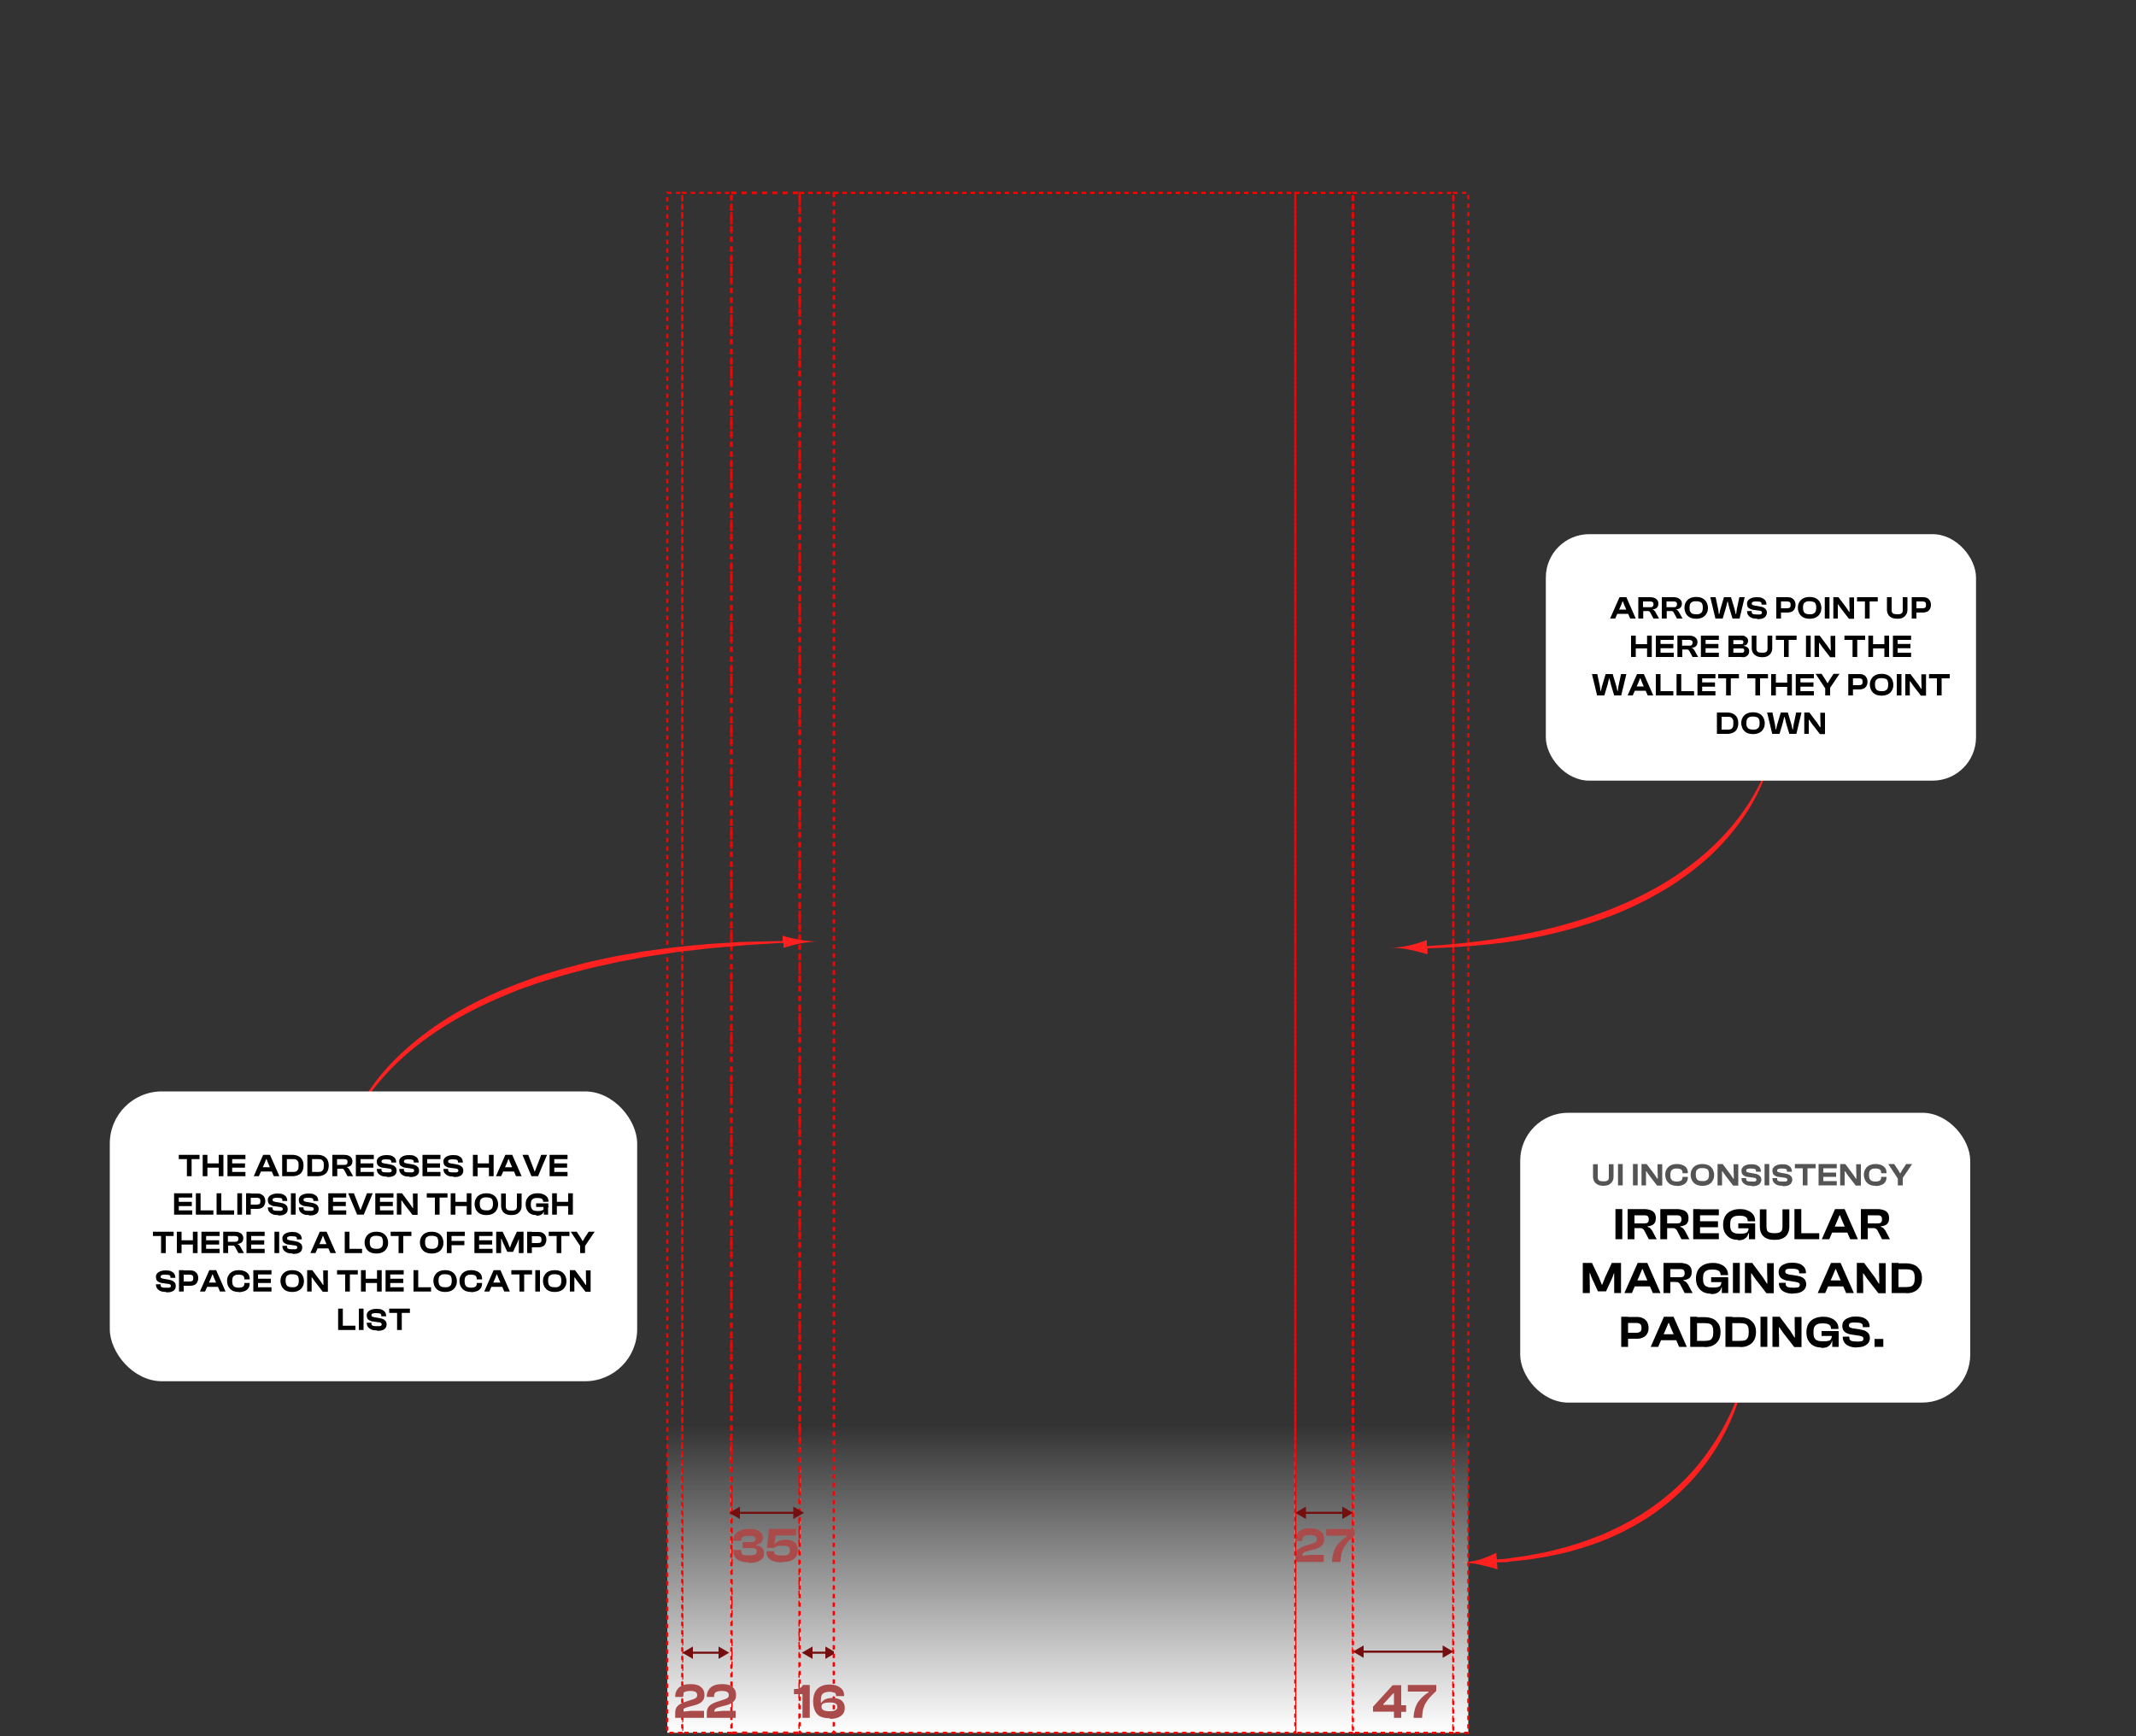 <?xml version="1.0" encoding="UTF-8"?>
<svg id="Layer_1" data-name="Layer 1" xmlns="http://www.w3.org/2000/svg" xmlns:xlink="http://www.w3.org/1999/xlink" version="1.1" viewBox="0 0 1000 813">
  <rect x="0" y="0" width="1000" height="813" fill="#333333" stroke="none"/>
  <defs>
    <style>
      .cls-1 {
        fill: #545454;
      }

      .cls-1, .cls-2, .cls-3, .cls-4, .cls-5, .cls-6 {
        stroke-width: 0px;
      }

      .cls-2 {
        fill: #750e0e;
      }

      .cls-7 {
        fill: url(#linear-gradient-8);
      }

      .cls-7, .cls-8, .cls-9, .cls-10, .cls-11, .cls-12, .cls-13 {
        stroke-dasharray: 0 0 2 2;
      }

      .cls-7, .cls-8, .cls-9, .cls-10, .cls-11, .cls-12, .cls-13, .cls-14 {
        stroke: red;
      }

      .cls-8 {
        fill: url(#linear-gradient-7);
      }

      .cls-9 {
        fill: url(#linear-gradient-6);
      }

      .cls-10 {
        fill: url(#linear-gradient-2);
      }

      .cls-11 {
        fill: url(#linear-gradient-4);
      }

      .cls-12 {
        fill: url(#linear-gradient-3);
      }

      .cls-13 {
        fill: url(#linear-gradient-5);
      }

      .cls-3 {
        fill: #aa4b4b;
      }

      .cls-4 {
        fill: #000;
      }

      .cls-5 {
        fill: #ff2020;
      }

      .cls-14 {
        fill: url(#linear-gradient);
        stroke-dasharray: 0 0 2.4 2.4;
        stroke-width: 1.2px;
      }

      .cls-6 {
        fill: #fff;
      }
    </style>
    <linearGradient id="linear-gradient" x1="334.3" y1="738.7" x2="334.3" y2="17.7" gradientTransform="translate(823.6 829.1) rotate(-180) scale(1.4 1)" gradientUnits="userSpaceOnUse">
      <stop offset=".8" stop-color="#fff" stop-opacity="0"/>
      <stop offset="1" stop-color="#fff"/>
    </linearGradient>
    <linearGradient id="linear-gradient-2" x1="330.9" y1="738.7" x2="330.9" gradientTransform="translate(0 829.1) scale(1 -1)" xlink:href="#linear-gradient"/>
    <linearGradient id="linear-gradient-3" x1="619.9" y1="738.7" x2="619.9" gradientTransform="translate(0 829.1) scale(1 -1)" xlink:href="#linear-gradient"/>
    <linearGradient id="linear-gradient-4" x1="-1097.5" y1="739.7" x2="-1097.5" y2="18.7" gradientTransform="translate(-440.6 830.1) rotate(-180)" xlink:href="#linear-gradient"/>
    <linearGradient id="linear-gradient-5" x1="-1113" y1="739.7" x2="-1113" y2="18.7" gradientTransform="translate(-730.6 830.1) rotate(-180)" xlink:href="#linear-gradient"/>
    <linearGradient id="linear-gradient-6" x1="683.9" y1="738.7" x2="683.9" gradientTransform="translate(0 829.1) scale(1 -1)" xlink:href="#linear-gradient"/>
    <linearGradient id="linear-gradient-7" x1="315.9" y1="738.7" x2="315.9" gradientTransform="translate(0 829.1) scale(1 -1)" xlink:href="#linear-gradient"/>
    <linearGradient id="linear-gradient-8" x1="-1013" y1="739.7" x2="-1013" y2="18.7" gradientTransform="translate(-514.6 830.1) rotate(-180)" xlink:href="#linear-gradient"/>
  </defs>
  <path class="cls-5" d="M700.5,727c-2.7,1.3-5.4,2.6-8.2,3.3-2.8.7-5.6,1.2-8.4,1.3,2.8,0,5.6.3,8.5.9,2.9.7,5.7,1.3,8.7,2.3l-.3-3.3h1.6c0,0,.8-.1.8-.1h2.1c.9-.2,1.8-.3,2.7-.4,3.6-.4,7.2-.6,10.8-1.3l5.4-.9c1.8-.3,3.5-.8,5.3-1.1,7.1-1.5,14-3.7,20.8-6.3,6.8-2.7,13.3-6,19.5-9.8,12.3-7.8,23.2-18,31.3-30,4.1-6,7.5-12.4,10.3-19.2,2.7-6.7,4.8-13.7,5.7-20.9-1.5,7.1-4,13.8-7,20.3-3,6.5-6.7,12.7-10.8,18.4-8.3,11.6-19,21.3-31,28.9-6.1,3.7-12.4,7-19,9.7-6.6,2.6-13.4,5-20.3,6.6-1.7.4-3.5.9-5.2,1.3l-5.3,1c-3.5.8-7.1,1.2-10.6,1.7l-2.7.4-2.1.2h-.8c0,0-1.5.2-1.5.2l-.3-3.3Z"/>
  <g>
    <rect class="cls-14" x="342.4" y="90.3" width="32" height="721"/>
    <rect class="cls-10" x="319.4" y="90.3" width="23" height="721"/>
    <rect class="cls-12" x="606.4" y="90.3" width="27" height="721"/>
    <rect class="cls-11" x="633.4" y="90.3" width="47" height="721"/>
    <rect class="cls-13" x="374.4" y="90.3" width="16" height="721"/>
    <rect class="cls-9" x="680.4" y="90.3" width="7" height="721"/>
    <rect class="cls-8" x="312.4" y="90.3" width="7" height="721"/>
    <path class="cls-2" d="M341.4,773.8l-5-2.9v5.8l5-2.9ZM319.4,773.8l5,2.9v-5.8l-5,2.9ZM336.9,773.3h-13v1h13v-1Z"/>
    <path class="cls-2" d="M391.4,773.8l-5-2.9v5.8l5-2.9ZM375.4,773.8l5,2.9v-5.8l-5,2.9ZM386.9,773.3h-7v1h7v-1Z"/>
    <path class="cls-2" d="M376.4,708.3l-5-2.9v5.8l5-2.9ZM341.4,708.3l5,2.9v-5.8l-5,2.9ZM371.9,707.8h-26v1h26v-1Z"/>
    <path class="cls-2" d="M633.4,708.3l-5-2.9v5.8l5-2.9ZM606.4,708.3l5,2.9v-5.8l-5,2.9ZM628.9,707.8h-18v1h18v-1Z"/>
    <path class="cls-2" d="M680.4,773.3l-5-2.9v5.8l5-2.9ZM633.4,773.3l5,2.9v-5.8l-5,2.9ZM675.9,772.8h-38v1h38v-1Z"/>
    <path class="cls-3" d="M329.8,804.3h-13.7v-2.2c0-1.4.3-2.4,1-3.2.7-.8,1.8-1.4,3.4-2l4-1.3c.7-.2,1.2-.5,1.5-.8.3-.3.4-.7.4-1.2s-.2-1.1-.7-1.4c-.5-.3-1.3-.5-2.5-.5s-2.3.2-2.9.6c-.5.4-.8,1-.8,1.9v.3h-3.4v-.3c0-1.6.6-3,1.8-4.1,1.2-1.1,3-1.6,5.4-1.6s3.9.5,4.9,1.4c1.1.9,1.6,2.1,1.6,3.7s-.4,2.3-1.2,3.1c-.8.8-1.9,1.3-3.4,1.7l-3.4.9c-.8.2-1.4.5-1.7.8-.3.3-.5.7-.5,1.3l4-.4h6v3.1ZM344.6,804.3h-13.7v-2.2c0-1.4.3-2.4,1-3.2.7-.8,1.8-1.4,3.4-2l4-1.3c.7-.2,1.2-.5,1.5-.8.3-.3.4-.7.4-1.2s-.2-1.1-.7-1.4c-.5-.3-1.3-.5-2.5-.5s-2.3.2-2.9.6c-.5.4-.8,1-.8,1.9v.3h-3.4v-.3c0-1.6.6-3,1.8-4.1,1.2-1.1,3-1.6,5.4-1.6s3.9.5,4.9,1.4c1.1.9,1.6,2.1,1.6,3.7s-.4,2.3-1.2,3.1c-.8.8-1.9,1.3-3.4,1.7l-3.4.9c-.8.2-1.4.5-1.7.8-.3.3-.5.7-.5,1.3l4-.4h6v3.1Z"/>
    <path class="cls-3" d="M350.6,731.5c-2.5,0-4.3-.5-5.5-1.4-1.2-1-1.8-2.3-1.8-4v-.4h3.7v.4c0,.8.2,1.4.6,1.7.4.3,1.4.4,2.9.4s2.4-.1,3-.4c.6-.3.8-.7.8-1.4,0-1.1-.7-1.6-2.2-1.6h-4.4v-2.8h4.1c1.3,0,1.9-.5,1.9-1.4s-.2-1-.7-1.2c-.4-.2-1.3-.3-2.6-.3s-2.3.2-2.7.5c-.5.3-.7.9-.7,1.7h0c0,.1-3.7.1-3.7.1h0c0-1.8.6-3.1,1.9-4.1,1.3-1,3.1-1.5,5.5-1.5s3.6.4,4.7,1.1c1.1.7,1.7,1.7,1.7,3.1s-.3,1.6-.8,2.2c-.5.6-1.3.9-2.3,1v.3c2.5.4,3.7,1.6,3.7,3.7s-.6,2.6-1.9,3.4c-1.2.8-3,1.2-5.3,1.2ZM366.2,731.5c-4.9,0-7.4-1.7-7.4-5v-.2h3.6v.2c0,.7.3,1.2.9,1.4.6.3,1.6.4,3,.4s2.2-.2,2.7-.5c.5-.4.8-1,.8-1.8s-.2-1.5-.7-1.8c-.5-.4-1.4-.5-2.7-.5s-1.9,0-2.5.2c-.6.2-1,.4-1.3.8h-.3s0,0,0,0h-3.2c0,0,.9-8.9.9-8.9h12.7v3.1h-9.6l-.5,4h.2c.3-.5.9-1,1.8-1.4.9-.4,2-.6,3.3-.6,1.9,0,3.3.4,4.2,1.3,1,.9,1.4,2.1,1.4,3.7s-.6,3.1-1.8,4c-1.2,1-3,1.4-5.4,1.4Z"/>
    <path class="cls-3" d="M619.9,731.3h-13.7v-2.2c0-1.4.3-2.4,1-3.2.7-.8,1.8-1.4,3.4-2l4-1.3c.7-.2,1.2-.5,1.5-.8.3-.3.4-.7.4-1.2s-.2-1.1-.7-1.4c-.5-.3-1.3-.5-2.5-.5s-2.3.2-2.9.6c-.5.4-.8,1-.8,1.9v.3h-3.4v-.3c0-1.6.6-3,1.8-4.1,1.2-1.1,3-1.6,5.4-1.6s3.9.5,4.9,1.4c1.1.9,1.6,2.1,1.6,3.7s-.4,2.3-1.2,3.1c-.8.8-1.9,1.3-3.4,1.7l-3.4.9c-.8.2-1.4.5-1.7.8-.3.3-.5.7-.5,1.3l4-.4h6v3.1ZM627.6,731.3h-4c0-1.3.2-2.6.5-3.7.3-1.2.7-2.1,1.1-2.9.4-.8,1-1.5,1.7-2.3.7-.8,1.3-1.3,1.8-1.7.5-.4,1.1-.9,1.9-1.4v-.3h-9.7v-3.1h13.3v2.8c-1.2,1.1-2.1,2.1-2.9,2.9-.7.8-1.4,1.7-2,2.7-.6,1-1,2.1-1.3,3.2-.2,1.1-.4,2.4-.4,3.8Z"/>
    <path class="cls-3" d="M656.1,804.3h-3.5v-2.9h-9.8v-2.3l9.2-10.1h4v9.4h2.3v3.1h-2.3v2.9ZM647.6,798.2h5v-5.4h-.3l-4.7,5.1v.3ZM665.8,804.3h-4c0-1.3.2-2.6.5-3.7.3-1.2.7-2.1,1.1-2.9.4-.8,1-1.5,1.7-2.3.7-.8,1.3-1.3,1.8-1.7.5-.4,1.1-.9,1.9-1.4v-.3h-9.7v-3.1h13.3v2.8c-1.2,1.1-2.1,2.1-2.9,2.9-.7.8-1.4,1.7-2,2.7-.6,1-1,2.1-1.3,3.2-.2,1.1-.4,2.4-.4,3.8Z"/>
    <rect class="cls-7" x="390.4" y="90.3" width="216" height="721"/>
    <path class="cls-3" d="M379.2,804.3h-3.5v-11.1h-4v-2.4h.6c.9,0,1.6-.1,2.2-.4.6-.3,1-.8,1.4-1.5h3.2v15.4ZM388.6,804.5c-2.8,0-4.8-.6-6-1.9-1.2-1.3-1.9-3.3-1.9-6s.7-4.6,2-5.9c1.4-1.3,3.2-2,5.6-2s3.8.5,5,1.4c1.3.9,1.9,2.2,1.9,3.8v.2h-3.8v-.2c0-.7-.2-1.1-.7-1.4-.5-.3-1.3-.4-2.4-.4s-2.5.3-3.1.9c-.6.6-.9,1.6-.9,3.2v1h.3c.4-.7,1-1.2,1.8-1.6.9-.4,1.9-.6,3.2-.6,1.9,0,3.4.4,4.4,1.2,1,.8,1.5,2,1.5,3.5s-.6,2.8-1.8,3.7c-1.2.9-2.9,1.4-5.2,1.4ZM388.4,801.2c1.3,0,2.3-.2,2.8-.5.5-.3.8-.8.8-1.5s-.3-1.3-.8-1.6c-.5-.3-1.4-.5-2.8-.5s-2.4.2-3,.5c-.6.3-.8.8-.8,1.5s.3,1.2.9,1.6c.6.3,1.5.5,2.9.5Z"/>
  </g>
  <path class="cls-5" d="M668,440.1c-.7.3-1.4.6-2.1.8-.7.2-1.4.5-2.1.7-1.4.4-2.8.8-4.2,1.1-2.8.6-5.6,1-8.4,1.1,2.8,0,5.6.2,8.5.8,1.4.3,2.8.6,4.3,1l4.3,1.2v-2.8c-.1,0,8.2-.3,8.2-.3,9-.4,18-1.2,26.9-2.3,17.9-2.3,35.5-6.7,52.4-13.2,8.4-3.4,16.5-7.4,24.3-12.1,7.7-4.7,15-10.2,21.6-16.4,6.5-6.3,12.3-13.3,17.1-21,2.4-3.9,4.5-7.9,6.2-12,1.7-4.2,3.2-8.4,4-12.9-1.1,4.4-2.8,8.5-4.8,12.5-2,4-4.2,7.9-6.7,11.6-5,7.4-10.9,14.1-17.5,20.1-6.6,6-13.8,11.2-21.5,15.8-7.6,4.5-15.7,8.4-23.9,11.7-16.6,6.5-34,11-51.6,13.7-8.8,1.4-17.7,2.4-26.7,3.2l-8.3.6v-2.8Z"/>
  <path class="cls-5" d="M366.5,443.9c2.8-.9,5.6-1.7,8.4-2.2,2.8-.5,5.6-.9,8.4-.9-2.8,0-5.6-.2-8.4-.7-2.8-.5-5.7-1.1-8.5-2v2.5c0,0-1.5,0-1.5,0l-7.9.2-8.1.2c-2.7,0-5.4.3-8,.4l-8,.5c-2.7.2-5.4.5-8,.7l-8,.8c-2.7.3-5.3.7-8,1-2.7.4-5.3.7-8,1.1l-8,1.4-4,.7c-1.3.2-2.6.6-4,.8l-7.9,1.7c-2.6.6-5.2,1.3-7.8,2-2.6.7-5.2,1.3-7.8,2.1l-7.7,2.3c-2.6.8-5.1,1.8-7.6,2.7-1.3.5-2.6.9-3.8,1.4l-3.8,1.5c-2.5,1-5,2-7.5,3.2-9.9,4.4-19.4,9.6-28.2,15.8-8.8,6.2-17.1,13.4-24,21.6-3.5,4.1-6.6,8.6-9.3,13.2-.7,1.2-1.3,2.4-1.9,3.6-.6,1.2-1.2,2.4-1.7,3.7-1.1,2.5-2,5-2.6,7.6.7-2.6,1.8-5,3-7.4.6-1.2,1.2-2.4,1.9-3.6.7-1.1,1.3-2.3,2.1-3.4,2.9-4.5,6.1-8.8,9.7-12.7,7.1-7.9,15.4-14.8,24.2-20.7,8.8-5.9,18.3-10.9,28.1-15.2,2.4-1.1,4.9-2.1,7.4-3.1l3.7-1.5c1.2-.5,2.5-.9,3.8-1.3,2.5-.9,5-1.8,7.6-2.6l7.7-2.3c2.5-.8,5.1-1.4,7.7-2.1,2.6-.7,5.2-1.4,7.8-2l7.8-1.7c1.3-.3,2.6-.6,3.9-.9l3.9-.7,7.9-1.5c2.6-.5,5.3-.8,7.9-1.2,2.6-.4,5.3-.8,7.9-1.2l8-.9c2.7-.3,5.3-.7,8-.9l8-.7c2.7-.2,5.3-.5,8-.7l8-.5,7.9-.5h1.6c0,0,0,2.4,0,2.4Z"/>
  <rect class="cls-6" x="723.7" y="250.1" width="201.4" height="115.4" rx="20.3" ry="20.3"/>
  <rect class="cls-6" x="51.4" y="511" width="246.9" height="135.7" rx="24.4" ry="24.4"/>
  <rect class="cls-6" x="711.7" y="521" width="210.7" height="135.7" rx="22.5" ry="22.5"/>
  <g>
    <path class="cls-4" d="M93.4,542.7h-9.7v-2h9.7v2ZM89.7,550.7h-2.2v-10h2.2v10Z"/>
    <path class="cls-4" d="M97.1,550.7h-2.2v-10h2.2v10ZM103.5,546.7h-8v-2h8v2ZM104.6,550.7h-2.2v-10h2.2v10Z"/>
    <path class="cls-4" d="M108.7,550.7h-2.2v-10h2.2v10ZM114.9,542.7h-7.9v-2h7.9v2ZM114.7,546.7h-7.6v-2h7.6v2ZM114.9,550.7h-7.9v-2h7.9v2Z"/>
    <path class="cls-4" d="M121.3,550.7h-2.5l4.4-10h3.2l4.4,10h-2.6l-2.8-6.4-.6-1.6h-.2l-.6,1.6-2.8,6.4ZM128.2,548.5h-7.1v-2h7.1v2Z"/>
    <path class="cls-4" d="M134.3,550.7h-2.2v-10h2.2v10ZM136.9,550.7h-4.2v-2h4.2c.7,0,1.2,0,1.7-.2.4-.2.7-.5.9-.9.2-.4.3-1.1.3-1.9s0-1.4-.3-1.9c-.2-.4-.5-.7-.9-.9-.4-.2-1-.2-1.7-.2h-4.2v-2h4.2c1.1,0,2,.2,2.8.6.8.4,1.4,1,1.8,1.7.4.8.6,1.7.6,2.7s-.2,2-.6,2.7c-.4.8-1,1.3-1.8,1.7-.8.4-1.7.6-2.8.6Z"/>
    <path class="cls-4" d="M146.1,550.7h-2.2v-10h2.2v10ZM148.7,550.7h-4.2v-2h4.2c.7,0,1.2,0,1.7-.2.4-.2.7-.5.9-.9.2-.4.3-1.1.3-1.9s0-1.4-.3-1.9c-.2-.4-.5-.7-.9-.9-.4-.2-1-.2-1.7-.2h-4.2v-2h4.2c1.1,0,2,.2,2.8.6.8.4,1.4,1,1.8,1.7.4.8.6,1.7.6,2.7s-.2,2-.6,2.7c-.4.8-1,1.3-1.8,1.7-.8.4-1.7.6-2.8.6Z"/>
    <path class="cls-4" d="M157.8,550.7h-2.2v-10h5.5c.8,0,1.5.1,2.1.4.6.2,1,.6,1.3,1,.3.4.5,1,.5,1.6s-.1,1-.3,1.4c-.2.4-.5.7-.9.9-.4.2-.9.4-1.6.4h0c.4.2.8.4,1,.7.2.2.4.5.6.9l1.5,2.7h-2.6l-1.4-2.6c-.1-.3-.3-.5-.4-.6-.1-.1-.3-.3-.6-.3-.2,0-.5,0-.9,0h-1.5v3.6ZM157.8,542.7v2.7h3.3c.5,0,.9,0,1.2-.3.2-.2.4-.5.4-1.1s-.1-.8-.4-1c-.3-.2-.6-.3-1.2-.3h-3.3Z"/>
    <path class="cls-4" d="M168.8,550.7h-2.2v-10h2.2v10ZM175,542.7h-7.9v-2h7.9v2ZM174.8,546.7h-7.6v-2h7.6v2ZM175,550.7h-7.9v-2h7.9v2Z"/>
    <path class="cls-4" d="M181.2,550.9c-1,0-1.9-.1-2.6-.4-.7-.3-1.2-.7-1.6-1.2-.4-.5-.6-1.2-.6-2h0c0,0,2.2,0,2.2,0v.3c0,.3,0,.6.2.8.1.2.4.3.7.4s.9.1,1.6.1,1.1,0,1.4,0c.3,0,.5-.2.7-.3.1-.1.2-.3.2-.5s-.1-.5-.3-.7c-.2-.1-.6-.3-1.1-.3l-2.8-.4c-.6,0-1.1-.3-1.5-.5-.4-.2-.8-.5-1-.9-.2-.4-.3-.9-.3-1.4s0-.8.2-1.1c.2-.4.4-.7.8-1s.8-.5,1.4-.7c.6-.2,1.3-.3,2.2-.3s1.9.1,2.5.4,1.2.7,1.5,1.2.5,1.2.5,1.9h0c0,0-2.3,0-2.3,0v-.2c0-.3,0-.6-.2-.8-.1-.2-.4-.3-.7-.4-.4,0-.9-.1-1.5-.1s-1,0-1.3.1c-.3,0-.5.2-.7.3-.1.1-.2.3-.2.5s0,.3.1.5c0,.1.2.2.4.3.2,0,.4.1.7.2l2.8.5c.8.1,1.3.3,1.8.6.4.3.8.6,1,1,.2.4.3.8.3,1.3s-.1,1-.4,1.5c-.3.5-.8.9-1.4,1.1-.7.3-1.5.4-2.6.4Z"/>
    <path class="cls-4" d="M191.7,550.9c-1,0-1.9-.1-2.6-.4-.7-.3-1.2-.7-1.6-1.2-.4-.5-.6-1.2-.6-2h0c0,0,2.2,0,2.2,0v.3c0,.3,0,.6.2.8.1.2.4.3.7.4s.9.1,1.6.1,1.1,0,1.4,0c.3,0,.5-.2.7-.3.1-.1.2-.3.2-.5s-.1-.5-.3-.7c-.2-.1-.6-.3-1.1-.3l-2.8-.4c-.6,0-1.1-.3-1.5-.5-.4-.2-.8-.5-1-.9-.2-.4-.3-.9-.3-1.4s0-.8.2-1.1c.2-.4.4-.7.8-1s.8-.5,1.4-.7c.6-.2,1.3-.3,2.2-.3s1.9.1,2.5.4,1.2.7,1.5,1.2.5,1.2.5,1.9h0c0,0-2.3,0-2.3,0v-.2c0-.3,0-.6-.2-.8-.1-.2-.4-.3-.7-.4-.4,0-.9-.1-1.5-.1s-1,0-1.3.1c-.3,0-.5.2-.7.3-.1.1-.2.3-.2.5s0,.3.1.5c0,.1.2.2.4.3.2,0,.4.1.7.2l2.8.5c.8.1,1.3.3,1.8.6.4.3.8.6,1,1,.2.4.3.8.3,1.3s-.1,1-.4,1.5c-.3.5-.8.9-1.4,1.1-.7.3-1.5.4-2.6.4Z"/>
    <path class="cls-4" d="M200,550.7h-2.2v-10h2.2v10ZM206.2,542.7h-7.9v-2h7.9v2ZM206,546.7h-7.6v-2h7.6v2ZM206.2,550.7h-7.9v-2h7.9v2Z"/>
    <path class="cls-4" d="M212.4,550.9c-1,0-1.9-.1-2.6-.4-.7-.3-1.2-.7-1.6-1.2-.4-.5-.6-1.2-.6-2h0c0,0,2.2,0,2.2,0v.3c0,.3,0,.6.2.8.1.2.4.3.7.4s.9.1,1.6.1,1.1,0,1.4,0c.3,0,.5-.2.7-.3.1-.1.2-.3.2-.5s-.1-.5-.3-.7c-.2-.1-.6-.3-1.1-.3l-2.8-.4c-.6,0-1.1-.3-1.5-.5-.4-.2-.8-.5-1-.9-.2-.4-.3-.9-.3-1.4s0-.8.2-1.1c.2-.4.4-.7.8-1s.8-.5,1.4-.7c.6-.2,1.3-.3,2.2-.3s1.9.1,2.5.4,1.2.7,1.5,1.2.5,1.2.5,1.9h0c0,0-2.3,0-2.3,0v-.2c0-.3,0-.6-.2-.8-.1-.2-.4-.3-.7-.4-.4,0-.9-.1-1.5-.1s-1,0-1.3.1c-.3,0-.5.2-.7.3-.1.1-.2.3-.2.5s0,.3.1.5c0,.1.2.2.4.3.2,0,.4.1.7.2l2.8.5c.8.1,1.3.3,1.8.6.4.3.8.6,1,1,.2.4.3.8.3,1.3s-.1,1-.4,1.5c-.3.5-.8.9-1.4,1.1-.7.3-1.5.4-2.6.4Z"/>
    <path class="cls-4" d="M223.6,550.7h-2.2v-10h2.2v10ZM230,546.7h-8v-2h8v2ZM231.1,550.7h-2.2v-10h2.2v10Z"/>
    <path class="cls-4" d="M234.7,550.7h-2.5l4.4-10h3.2l4.4,10h-2.6l-2.8-6.4-.6-1.6h-.2l-.6,1.6-2.8,6.4ZM241.7,548.5h-7.1v-2h7.1v2Z"/>
    <path class="cls-4" d="M252,550.7h-3.2l-4.2-10h2.7l3,7.8h.1l3-7.8h2.7l-4.2,10Z"/>
    <path class="cls-4" d="M259.5,550.7h-2.2v-10h2.2v10ZM265.7,542.7h-7.9v-2h7.9v2ZM265.5,546.7h-7.6v-2h7.6v2ZM265.7,550.7h-7.9v-2h7.9v2Z"/>
    <path class="cls-4" d="M83.7,568.7h-2.2v-10h2.2v10ZM90,560.7h-7.9v-2h7.9v2ZM89.8,564.7h-7.6v-2h7.6v2ZM90,568.7h-7.9v-2h7.9v2Z"/>
    <path class="cls-4" d="M93.9,568.7h-2.2v-10h2.2v10ZM99.9,568.7h-7.6v-2h7.6v2Z"/>
    <path class="cls-4" d="M103.6,568.7h-2.2v-10h2.2v10ZM109.6,568.7h-7.6v-2h7.6v2Z"/>
    <path class="cls-4" d="M113.3,568.7h-2.2v-10h2.2v10Z"/>
    <path class="cls-4" d="M117.4,568.7h-2.2v-10h2.2v10ZM120.4,566h-4.5v-2h4.2c.6,0,1.1-.1,1.4-.3s.4-.7.4-1.3-.1-1-.4-1.3c-.3-.2-.8-.3-1.4-.3h-4.2v-2h4.5c.8,0,1.5.1,2,.4s1,.7,1.3,1.2c.3.5.5,1.2.5,2s-.2,1.4-.5,2-.8,1-1.3,1.2c-.6.3-1.2.4-2,.4Z"/>
    <path class="cls-4" d="M130.2,568.9c-1,0-1.9-.1-2.6-.4-.7-.3-1.2-.7-1.6-1.2-.4-.5-.6-1.2-.6-2h0c0,0,2.2,0,2.2,0v.3c0,.3,0,.6.2.8.1.2.4.3.7.4s.9.1,1.6.1,1.1,0,1.4,0c.3,0,.5-.2.7-.3.1-.1.2-.3.2-.5s-.1-.5-.3-.7c-.2-.1-.6-.3-1.1-.3l-2.8-.4c-.6,0-1.1-.3-1.5-.5-.4-.2-.8-.5-1-.9-.2-.4-.3-.9-.3-1.4s0-.8.2-1.1c.2-.4.4-.7.8-1s.8-.5,1.4-.7c.6-.2,1.3-.3,2.2-.3s1.9.1,2.5.4,1.2.7,1.5,1.2.5,1.2.5,1.9h0c0,0-2.3,0-2.3,0v-.2c0-.3,0-.6-.2-.8-.1-.2-.4-.3-.7-.4-.4,0-.9-.1-1.5-.1s-1,0-1.3.1c-.3,0-.5.2-.7.3-.1.1-.2.3-.2.5s0,.3.1.5c0,.1.2.2.4.3.2,0,.4.1.7.2l2.8.5c.8.1,1.3.3,1.8.6.4.3.8.6,1,1,.2.4.3.8.3,1.3s-.1,1-.4,1.5c-.3.5-.8.9-1.4,1.1-.7.3-1.5.4-2.6.4Z"/>
    <path class="cls-4" d="M138.4,568.7h-2.2v-10h2.2v10Z"/>
    <path class="cls-4" d="M144.7,568.9c-1,0-1.9-.1-2.6-.4-.7-.3-1.2-.7-1.6-1.2-.4-.5-.6-1.2-.6-2h0c0,0,2.2,0,2.2,0v.3c0,.3,0,.6.2.8.1.2.4.3.7.4s.9.1,1.6.1,1.1,0,1.4,0c.3,0,.5-.2.7-.3.1-.1.2-.3.2-.5s-.1-.5-.3-.7c-.2-.1-.6-.3-1.1-.3l-2.8-.4c-.6,0-1.1-.3-1.5-.5-.4-.2-.8-.5-1-.9-.2-.4-.3-.9-.3-1.4s0-.8.2-1.1c.2-.4.4-.7.8-1s.8-.5,1.4-.7c.6-.2,1.3-.3,2.2-.3s1.9.1,2.5.4,1.2.7,1.5,1.2.5,1.2.5,1.9h0c0,0-2.3,0-2.3,0v-.2c0-.3,0-.6-.2-.8-.1-.2-.4-.3-.7-.4-.4,0-.9-.1-1.5-.1s-1,0-1.3.1c-.3,0-.5.2-.7.3-.1.1-.2.3-.2.5s0,.3.1.5c0,.1.2.2.4.3.2,0,.4.1.7.2l2.8.5c.8.1,1.3.3,1.8.6.4.3.8.6,1,1,.2.4.3.8.3,1.3s-.1,1-.4,1.5c-.3.5-.8.9-1.4,1.1-.7.3-1.5.4-2.6.4Z"/>
    <path class="cls-4" d="M155.9,568.7h-2.2v-10h2.2v10ZM162.1,560.7h-7.9v-2h7.9v2ZM161.9,564.7h-7.6v-2h7.6v2ZM162.1,568.7h-7.9v-2h7.9v2Z"/>
    <path class="cls-4" d="M170.4,568.7h-3.2l-4.2-10h2.7l3,7.8h.1l3-7.8h2.7l-4.2,10Z"/>
    <path class="cls-4" d="M177.9,568.7h-2.2v-10h2.2v10ZM184.2,560.7h-7.9v-2h7.9v2ZM183.9,564.7h-7.6v-2h7.6v2ZM184.2,568.7h-7.9v-2h7.9v2Z"/>
    <path class="cls-4" d="M188,568.7h-2.2v-10h2.4l3.6,4.8,1.4,2.1h.2v-2c-.1,0-.1-4.8-.1-4.8h2.2v10h-2.4l-3.7-4.8-1.3-1.9h-.2v1.8c0,0,0,4.8,0,4.8Z"/>
    <path class="cls-4" d="M209.5,560.7h-9.7v-2h9.7v2ZM205.8,568.7h-2.2v-10h2.2v10Z"/>
    <path class="cls-4" d="M213.2,568.7h-2.2v-10h2.2v10ZM219.6,564.7h-8v-2h8v2ZM220.7,568.7h-2.2v-10h2.2v10Z"/>
    <path class="cls-4" d="M227.7,568.9c-1.1,0-2.1-.2-2.9-.6-.8-.4-1.4-1-1.9-1.8-.4-.8-.7-1.7-.7-2.7s.2-2,.7-2.7c.4-.8,1.1-1.4,1.9-1.8s1.8-.6,2.9-.6,2.1.2,2.9.6c.8.4,1.4,1,1.9,1.8.4.8.7,1.7.7,2.7s-.2,2-.7,2.7c-.4.8-1.1,1.4-1.9,1.8-.8.4-1.8.6-2.9.6ZM227.7,566.7c.7,0,1.3,0,1.8-.3.4-.2.8-.5,1-1,.2-.4.3-1,.3-1.8s-.1-1.3-.3-1.8-.5-.8-1-.9c-.4-.2-1-.3-1.8-.3s-1.3,0-1.8.3c-.4.2-.8.5-1,.9-.2.4-.3,1-.3,1.8s.1,1.3.3,1.8c.2.4.5.8,1,1s1,.3,1.8.3Z"/>
    <path class="cls-4" d="M239.5,568.9c-1.1,0-2-.2-2.7-.5-.7-.4-1.3-.8-1.6-1.5-.4-.7-.6-1.4-.6-2.3v-5.8h2.2v5.7c0,.6,0,1,.2,1.4.2.3.4.6.8.7.4.1.9.2,1.6.2s1.2,0,1.6-.2c.4-.1.7-.4.8-.7.2-.3.2-.8.2-1.4v-5.7h2.2v5.8c0,.9-.2,1.7-.6,2.3s-.9,1.1-1.6,1.5c-.7.3-1.6.5-2.7.5Z"/>
    <path class="cls-4" d="M251,568.9c-1,0-1.9-.2-2.6-.6-.7-.4-1.3-1-1.7-1.8-.4-.8-.6-1.7-.6-2.7s.2-2,.7-2.7c.5-.8,1.1-1.4,1.9-1.8s1.8-.6,3-.6,2,.2,2.7.5c.8.3,1.4.8,1.8,1.3.4.6.6,1.3.6,2.1h0c0,.1-2.5.1-2.5.1h0c0-.7-.2-1.1-.6-1.4s-1.1-.4-2.1-.4-1.4,0-1.8.3c-.5.2-.8.5-1,.9s-.3,1-.3,1.8.1,1.3.3,1.8c.2.4.5.8,1,1s1,.3,1.8.3,1.4,0,1.9-.2c.5-.1.8-.3.9-.5.2-.3.3-.6.3-1.1v-.4h2.2s0,.2,0,.2l-1.9,1.9h-.3c-.1.4-.3.8-.6,1.2-.3.4-.7.6-1.1.8-.5.2-1.1.3-1.8.3ZM256.7,565.1h-5.7v-1.7h5.7v1.7ZM256.7,568.7h-2.1v-2.7l-.2-.3v-2.2h2.2v5.2Z"/>
    <path class="cls-4" d="M260.7,568.7h-2.2v-10h2.2v10ZM267.1,564.7h-8v-2h8v2ZM268.2,568.7h-2.2v-10h2.2v10Z"/>
    <path class="cls-4" d="M81.3,578.7h-9.7v-2h9.7v2ZM77.6,586.7h-2.2v-10h2.2v10Z"/>
    <path class="cls-4" d="M85,586.7h-2.2v-10h2.2v10ZM91.4,582.7h-8v-2h8v2ZM92.5,586.7h-2.2v-10h2.2v10Z"/>
    <path class="cls-4" d="M96.5,586.7h-2.2v-10h2.2v10ZM102.8,578.7h-7.9v-2h7.9v2ZM102.6,582.7h-7.6v-2h7.6v2ZM102.8,586.7h-7.9v-2h7.9v2Z"/>
    <path class="cls-4" d="M106.7,586.7h-2.2v-10h5.5c.8,0,1.5.1,2.1.4.6.2,1,.6,1.3,1,.3.4.5,1,.5,1.6s-.1,1-.3,1.4c-.2.4-.5.7-.9.9-.4.2-.9.4-1.6.4h0c.4.2.8.4,1,.7.2.2.4.5.6.9l1.5,2.7h-2.6l-1.4-2.6c-.1-.3-.3-.5-.4-.6-.1-.1-.3-.3-.6-.3-.2,0-.5,0-.9,0h-1.5v3.6ZM106.7,578.7v2.7h3.3c.5,0,.9,0,1.2-.3.2-.2.4-.5.4-1.1s-.1-.8-.4-1c-.3-.2-.6-.3-1.2-.3h-3.3Z"/>
    <path class="cls-4" d="M117.6,586.7h-2.2v-10h2.2v10ZM123.9,578.7h-7.9v-2h7.9v2ZM123.7,582.7h-7.6v-2h7.6v2ZM123.9,586.7h-7.9v-2h7.9v2Z"/>
    <path class="cls-4" d="M130.7,586.7h-2.2v-10h2.2v10Z"/>
    <path class="cls-4" d="M137,586.9c-1,0-1.9-.1-2.6-.4-.7-.3-1.2-.7-1.6-1.2-.4-.5-.6-1.2-.6-2h0c0,0,2.2,0,2.2,0v.3c0,.3,0,.6.2.8.1.2.4.3.7.4s.9.1,1.6.1,1.1,0,1.4,0c.3,0,.5-.2.7-.3.1-.1.2-.3.2-.5s-.1-.5-.3-.7c-.2-.1-.6-.3-1.1-.3l-2.8-.4c-.6,0-1.1-.3-1.5-.5-.4-.2-.8-.5-1-.9-.2-.4-.3-.9-.3-1.4s0-.8.2-1.1c.2-.4.4-.7.8-1s.8-.5,1.4-.7c.6-.2,1.3-.3,2.2-.3s1.9.1,2.5.4,1.2.7,1.5,1.2.5,1.2.5,1.9h0c0,0-2.3,0-2.3,0v-.2c0-.3,0-.6-.2-.8-.1-.2-.4-.3-.7-.4-.4,0-.9-.1-1.5-.1s-1,0-1.3.1c-.3,0-.5.2-.7.3-.1.1-.2.3-.2.5s0,.3.1.5c0,.1.2.2.4.3.2,0,.4.1.7.2l2.8.5c.8.1,1.3.3,1.8.6.4.3.8.6,1,1,.2.4.3.8.3,1.3s-.1,1-.4,1.5c-.3.5-.8.9-1.4,1.1-.7.3-1.5.4-2.6.4Z"/>
    <path class="cls-4" d="M147.8,586.7h-2.5l4.4-10h3.2l4.4,10h-2.6l-2.8-6.4-.6-1.6h-.2l-.6,1.6-2.8,6.4ZM154.7,584.5h-7.1v-2h7.1v2Z"/>
    <path class="cls-4" d="M163.6,586.7h-2.2v-10h2.2v10ZM169.5,586.7h-7.6v-2h7.6v2Z"/>
    <path class="cls-4" d="M176.2,586.9c-1.1,0-2.1-.2-2.9-.6-.8-.4-1.4-1-1.9-1.8-.4-.8-.7-1.7-.7-2.7s.2-2,.7-2.7c.4-.8,1.1-1.4,1.9-1.8s1.8-.6,2.9-.6,2.1.2,2.9.6c.8.4,1.4,1,1.9,1.8.4.8.7,1.7.7,2.7s-.2,2-.7,2.7c-.4.8-1.1,1.4-1.9,1.8-.8.4-1.8.6-2.9.6ZM176.2,584.7c.7,0,1.3,0,1.8-.3.4-.2.8-.5,1-1,.2-.4.3-1,.3-1.8s-.1-1.3-.3-1.8-.5-.8-1-.9c-.4-.2-1-.3-1.8-.3s-1.3,0-1.8.3c-.4.2-.8.5-1,.9-.2.4-.3,1-.3,1.8s.1,1.3.3,1.8c.2.4.5.8,1,1s1,.3,1.8.3Z"/>
    <path class="cls-4" d="M192.6,578.7h-9.7v-2h9.7v2ZM188.8,586.7h-2.2v-10h2.2v10Z"/>
    <path class="cls-4" d="M202.1,586.9c-1.1,0-2.1-.2-2.9-.6-.8-.4-1.4-1-1.9-1.8-.4-.8-.7-1.7-.7-2.7s.2-2,.7-2.7c.4-.8,1.1-1.4,1.9-1.8s1.8-.6,2.9-.6,2.1.2,2.9.6c.8.4,1.4,1,1.9,1.8.4.8.7,1.7.7,2.7s-.2,2-.7,2.7c-.4.8-1.1,1.4-1.9,1.8-.8.4-1.8.6-2.9.6ZM202.1,584.7c.7,0,1.3,0,1.8-.3.4-.2.8-.5,1-1,.2-.4.3-1,.3-1.8s-.1-1.3-.3-1.8-.5-.8-1-.9c-.4-.2-1-.3-1.8-.3s-1.3,0-1.8.3c-.4.2-.8.5-1,.9-.2.4-.3,1-.3,1.8s.1,1.3.3,1.8c.2.4.5.8,1,1s1,.3,1.8.3Z"/>
    <path class="cls-4" d="M211.4,586.7h-2.2v-10h2.2v10ZM217.6,578.7h-7.9v-2h7.9v2ZM217.4,583h-7.6v-2h7.6v2Z"/>
    <path class="cls-4" d="M224.3,586.7h-2.2v-10h2.2v10ZM230.6,578.7h-7.9v-2h7.9v2ZM230.4,582.7h-7.6v-2h7.6v2ZM230.6,586.7h-7.9v-2h7.9v2Z"/>
    <path class="cls-4" d="M234.5,586.7h-2.2v-10h3l2.4,4.9.9,2.4h.2l.9-2.4,2.3-4.9h3.1v10h-2.2v-6.7c0,0,0,0,0,0l-.6,1.6-2.1,4.5h-2.7l-2.1-4.5-.6-1.6h-.2v1.6c0,0,0,5.1,0,5.1Z"/>
    <path class="cls-4" d="M249,586.7h-2.2v-10h2.2v10ZM252,584h-4.5v-2h4.2c.6,0,1.1-.1,1.4-.3s.4-.7.4-1.3-.1-1-.4-1.3c-.3-.2-.8-.3-1.4-.3h-4.2v-2h4.5c.8,0,1.5.1,2,.4s1,.7,1.3,1.2c.3.5.5,1.2.5,2s-.2,1.4-.5,2-.8,1-1.3,1.2c-.6.3-1.2.4-2,.4Z"/>
    <path class="cls-4" d="M266.6,578.7h-9.7v-2h9.7v2ZM262.8,586.7h-2.2v-10h2.2v10Z"/>
    <path class="cls-4" d="M273.9,583.5h-2.2l-4.5-6.8h2.8l1.9,2.9.8,1.4h.2l.8-1.4,1.9-2.9h2.8l-4.6,6.8ZM273.9,586.7h-2.3v-4.6h2.3v4.6Z"/>
    <path class="cls-4" d="M77.8,604.9c-1,0-1.9-.1-2.6-.4-.7-.3-1.2-.7-1.6-1.2-.4-.5-.6-1.2-.6-2h0c0,0,2.2,0,2.2,0v.3c0,.3,0,.6.2.8.1.2.4.3.7.4s.9.1,1.6.1,1.1,0,1.4,0c.3,0,.5-.2.7-.3.1-.1.2-.3.2-.5s-.1-.5-.3-.7c-.2-.1-.6-.3-1.1-.3l-2.8-.4c-.6,0-1.1-.3-1.5-.5-.4-.2-.8-.5-1-.9-.2-.4-.3-.9-.3-1.4s0-.8.2-1.1c.2-.4.4-.7.8-1s.8-.5,1.4-.7c.6-.2,1.3-.3,2.2-.3s1.9.1,2.5.4,1.2.7,1.5,1.2.5,1.2.5,1.9h0c0,0-2.3,0-2.3,0v-.2c0-.3,0-.6-.2-.8-.1-.2-.4-.3-.7-.4-.4,0-.9-.1-1.5-.1s-1,0-1.3.1c-.3,0-.5.2-.7.3-.1.1-.2.3-.2.5s0,.3.1.5c0,.1.2.2.4.3.2,0,.4.1.7.2l2.8.5c.8.1,1.3.3,1.8.6.4.3.8.6,1,1,.2.4.3.8.3,1.3s-.1,1-.4,1.5c-.3.5-.8.9-1.4,1.1-.7.3-1.5.4-2.6.4Z"/>
    <path class="cls-4" d="M86,604.7h-2.2v-10h2.2v10ZM89,602h-4.5v-2h4.2c.6,0,1.1-.1,1.4-.3s.4-.7.4-1.3-.1-1-.4-1.3c-.3-.2-.8-.3-1.4-.3h-4.2v-2h4.5c.8,0,1.5.1,2,.4s1,.7,1.3,1.2c.3.5.5,1.2.5,2s-.2,1.4-.5,2-.8,1-1.3,1.2c-.6.3-1.2.4-2,.4Z"/>
    <path class="cls-4" d="M96.1,604.7h-2.5l4.4-10h3.2l4.4,10h-2.6l-2.8-6.4-.6-1.6h-.2l-.6,1.6-2.8,6.4ZM103,602.5h-7.1v-2h7.1v2Z"/>
    <path class="cls-4" d="M111.8,604.9c-1.1,0-2.1-.2-2.9-.6-.8-.4-1.4-1-1.9-1.8-.4-.8-.7-1.7-.7-2.7s.2-2,.7-2.7c.4-.8,1.1-1.4,1.9-1.8.8-.4,1.8-.6,2.9-.6s2,.2,2.7.5c.8.3,1.4.8,1.8,1.4.4.6.6,1.3.6,2.2v.2h-2.5v-.2c0-.7-.2-1.2-.6-1.5-.4-.3-1.1-.5-2-.5s-1.3,0-1.8.3c-.4.2-.8.5-1,.9-.2.4-.3,1-.3,1.8s.1,1.3.3,1.8c.2.4.5.8,1,1s1,.3,1.8.3,1.6-.2,2-.5c.4-.3.6-.8.6-1.5v-.2h2.5v.2c0,.8-.2,1.6-.6,2.2s-1,1.1-1.8,1.4c-.8.3-1.7.5-2.7.5Z"/>
    <path class="cls-4" d="M120.8,604.7h-2.2v-10h2.2v10ZM127.1,596.7h-7.9v-2h7.9v2ZM126.8,600.7h-7.6v-2h7.6v2ZM127.1,604.7h-7.9v-2h7.9v2Z"/>
    <path class="cls-4" d="M136.8,604.9c-1.1,0-2.1-.2-2.9-.6-.8-.4-1.4-1-1.9-1.8-.4-.8-.7-1.7-.7-2.7s.2-2,.7-2.7c.4-.8,1.1-1.4,1.9-1.8s1.8-.6,2.9-.6,2.1.2,2.9.6c.8.4,1.4,1,1.9,1.8.4.8.7,1.7.7,2.7s-.2,2-.7,2.7c-.4.8-1.1,1.4-1.9,1.8-.8.4-1.8.6-2.9.6ZM136.8,602.7c.7,0,1.3,0,1.8-.3.4-.2.8-.5,1-1,.2-.4.3-1,.3-1.8s-.1-1.3-.3-1.8-.5-.8-1-.9c-.4-.2-1-.3-1.8-.3s-1.3,0-1.8.3c-.4.2-.8.5-1,.9-.2.4-.3,1-.3,1.8s.1,1.3.3,1.8c.2.4.5.8,1,1s1,.3,1.8.3Z"/>
    <path class="cls-4" d="M146,604.7h-2.2v-10h2.4l3.6,4.8,1.4,2.1h.2v-2c-.1,0-.1-4.8-.1-4.8h2.2v10h-2.4l-3.7-4.8-1.3-1.9h-.2v1.8c0,0,0,4.8,0,4.8Z"/>
    <path class="cls-4" d="M167.5,596.7h-9.7v-2h9.7v2ZM163.8,604.7h-2.2v-10h2.2v10Z"/>
    <path class="cls-4" d="M171.2,604.7h-2.2v-10h2.2v10ZM177.6,600.7h-8v-2h8v2ZM178.7,604.7h-2.2v-10h2.2v10Z"/>
    <path class="cls-4" d="M182.7,604.7h-2.2v-10h2.2v10ZM189,596.7h-7.9v-2h7.9v2ZM188.8,600.7h-7.6v-2h7.6v2ZM189,604.7h-7.9v-2h7.9v2Z"/>
    <path class="cls-4" d="M195.8,604.7h-2.2v-10h2.2v10ZM201.8,604.7h-7.6v-2h7.6v2Z"/>
    <path class="cls-4" d="M208.4,604.9c-1.1,0-2.1-.2-2.9-.6-.8-.4-1.4-1-1.9-1.8-.4-.8-.7-1.7-.7-2.7s.2-2,.7-2.7c.4-.8,1.1-1.4,1.9-1.8s1.8-.6,2.9-.6,2.1.2,2.9.6c.8.4,1.4,1,1.9,1.8.4.8.7,1.7.7,2.7s-.2,2-.7,2.7c-.4.8-1.1,1.4-1.9,1.8-.8.4-1.8.6-2.9.6ZM208.4,602.7c.7,0,1.3,0,1.8-.3.4-.2.8-.5,1-1,.2-.4.3-1,.3-1.8s-.1-1.3-.3-1.8-.5-.8-1-.9c-.4-.2-1-.3-1.8-.3s-1.3,0-1.8.3c-.4.2-.8.5-1,.9-.2.4-.3,1-.3,1.8s.1,1.3.3,1.8c.2.4.5.8,1,1s1,.3,1.8.3Z"/>
    <path class="cls-4" d="M220.6,604.9c-1.1,0-2.1-.2-2.9-.6-.8-.4-1.4-1-1.9-1.8-.4-.8-.7-1.7-.7-2.7s.2-2,.7-2.7c.4-.8,1.1-1.4,1.9-1.8.8-.4,1.8-.6,2.9-.6s2,.2,2.7.5c.8.3,1.4.8,1.8,1.4.4.6.6,1.3.6,2.2v.2h-2.5v-.2c0-.7-.2-1.2-.6-1.5-.4-.3-1.1-.5-2-.5s-1.3,0-1.8.3c-.4.2-.8.5-1,.9-.2.4-.3,1-.3,1.8s.1,1.3.3,1.8c.2.4.5.8,1,1s1,.3,1.8.3,1.6-.2,2-.5c.4-.3.6-.8.6-1.5v-.2h2.5v.2c0,.8-.2,1.6-.6,2.2s-1,1.1-1.8,1.4c-.8.3-1.7.5-2.7.5Z"/>
    <path class="cls-4" d="M229.2,604.7h-2.5l4.4-10h3.2l4.4,10h-2.6l-2.8-6.4-.6-1.6h-.2l-.6,1.6-2.8,6.4ZM236.1,602.5h-7.1v-2h7.1v2Z"/>
    <path class="cls-4" d="M249.1,596.7h-9.7v-2h9.7v2ZM245.4,604.7h-2.2v-10h2.2v10Z"/>
    <path class="cls-4" d="M252.8,604.7h-2.2v-10h2.2v10Z"/>
    <path class="cls-4" d="M259.7,604.9c-1.1,0-2.1-.2-2.9-.6-.8-.4-1.4-1-1.9-1.8-.4-.8-.7-1.7-.7-2.7s.2-2,.7-2.7c.4-.8,1.1-1.4,1.9-1.8s1.8-.6,2.9-.6,2.1.2,2.9.6c.8.4,1.4,1,1.9,1.8.4.8.7,1.7.7,2.7s-.2,2-.7,2.7c-.4.8-1.1,1.4-1.9,1.8-.8.4-1.8.6-2.9.6ZM259.7,602.7c.7,0,1.3,0,1.8-.3.4-.2.8-.5,1-1,.2-.4.3-1,.3-1.8s-.1-1.3-.3-1.8-.5-.8-1-.9c-.4-.2-1-.3-1.8-.3s-1.3,0-1.8.3c-.4.2-.8.5-1,.9-.2.4-.3,1-.3,1.8s.1,1.3.3,1.8c.2.4.5.8,1,1s1,.3,1.8.3Z"/>
    <path class="cls-4" d="M269,604.7h-2.2v-10h2.4l3.6,4.8,1.4,2.1h.2v-2c-.1,0-.1-4.8-.1-4.8h2.2v10h-2.4l-3.7-4.8-1.3-1.9h-.2v1.8c0,0,0,4.8,0,4.8Z"/>
    <path class="cls-4" d="M160.5,622.7h-2.2v-10h2.2v10ZM166.4,622.7h-7.6v-2h7.6v2Z"/>
    <path class="cls-4" d="M170.2,622.7h-2.2v-10h2.2v10Z"/>
    <path class="cls-4" d="M176.5,622.9c-1,0-1.9-.1-2.6-.4-.7-.3-1.2-.7-1.6-1.2-.4-.5-.6-1.2-.6-2h0c0,0,2.2,0,2.2,0v.3c0,.3,0,.6.2.8.1.2.4.3.7.4s.9.1,1.6.1,1.1,0,1.4,0c.3,0,.5-.2.7-.3.1-.1.2-.3.2-.5s-.1-.5-.3-.7c-.2-.1-.6-.3-1.1-.3l-2.8-.4c-.6,0-1.1-.3-1.5-.5-.4-.2-.8-.5-1-.9-.2-.4-.3-.9-.3-1.4s0-.8.2-1.1c.2-.4.4-.7.8-1s.8-.5,1.4-.7c.6-.2,1.3-.3,2.2-.3s1.9.1,2.5.4,1.2.7,1.5,1.2.5,1.2.5,1.9h0c0,0-2.3,0-2.3,0v-.2c0-.3,0-.6-.2-.8-.1-.2-.4-.3-.7-.4-.4,0-.9-.1-1.5-.1s-1,0-1.3.1c-.3,0-.5.2-.7.3-.1.1-.2.3-.2.5s0,.3.1.5c0,.1.2.2.4.3.2,0,.4.1.7.2l2.8.5c.8.1,1.3.3,1.8.6.4.3.8.6,1,1,.2.4.3.8.3,1.3s-.1,1-.4,1.5c-.3.5-.8.9-1.4,1.1-.7.3-1.5.4-2.6.4Z"/>
    <path class="cls-4" d="M191.9,614.7h-9.7v-2h9.7v2ZM188.1,622.7h-2.2v-10h2.2v10Z"/>
  </g>
  <g>
    <path class="cls-1" d="M750.8,555.2c-1.1,0-2-.2-2.7-.5-.7-.4-1.3-.8-1.7-1.5s-.6-1.4-.6-2.3v-5.8h2.2v5.7c0,.6,0,1,.2,1.4.2.3.4.6.8.7.4.1.9.2,1.6.2s1.2,0,1.6-.2c.4-.1.7-.4.8-.7.2-.3.2-.8.2-1.4v-5.7h2.2v5.8c0,.9-.2,1.7-.6,2.3s-.9,1.1-1.6,1.5c-.7.3-1.6.5-2.7.5Z"/>
    <path class="cls-1" d="M759.7,555h-2.2v-10h2.2v10Z"/>
    <path class="cls-1" d="M766.7,555h-2.2v-10h2.2v10Z"/>
    <path class="cls-1" d="M770.7,555h-2.2v-10h2.4l3.6,4.8,1.4,2.1h.2v-2c-.1,0-.1-4.8-.1-4.8h2.2v10h-2.4l-3.7-4.8-1.3-1.9h-.2v1.8c0,0,0,4.8,0,4.8Z"/>
    <path class="cls-1" d="M785.1,555.2c-1.1,0-2.1-.2-2.9-.6-.8-.4-1.4-1-1.9-1.8-.4-.8-.7-1.7-.7-2.7s.2-2,.7-2.7c.4-.8,1.1-1.4,1.9-1.8.8-.4,1.8-.6,2.9-.6s2,.2,2.7.5c.8.3,1.4.8,1.8,1.4.4.6.6,1.3.6,2.2v.2h-2.5v-.2c0-.7-.2-1.2-.6-1.5-.4-.3-1.1-.5-2-.5s-1.3,0-1.8.3c-.4.2-.8.5-1,.9s-.3,1-.3,1.8,0,1.3.3,1.8c.2.4.5.8,1,1,.4.2,1,.3,1.8.3s1.6-.2,2-.5c.4-.3.6-.8.6-1.5v-.2h2.5v.2c0,.8-.2,1.6-.6,2.2s-1,1.1-1.8,1.4c-.8.3-1.7.5-2.7.5Z"/>
    <path class="cls-1" d="M797,555.2c-1.1,0-2.1-.2-2.9-.6-.8-.4-1.4-1-1.9-1.8-.4-.8-.7-1.7-.7-2.7s.2-2,.7-2.7c.4-.8,1.1-1.4,1.9-1.8.8-.4,1.8-.6,2.9-.6s2.1.2,2.9.6,1.4,1,1.9,1.8c.4.8.7,1.7.7,2.7s-.2,2-.7,2.7c-.4.8-1.1,1.4-1.9,1.8-.8.4-1.8.6-2.9.6ZM797,553c.7,0,1.3,0,1.8-.3s.8-.5,1-1c.2-.4.3-1,.3-1.8s-.1-1.3-.3-1.8-.5-.8-1-.9c-.4-.2-1-.3-1.8-.3s-1.3,0-1.8.3c-.4.2-.8.5-1,.9-.2.4-.3,1-.3,1.8s.1,1.3.3,1.8c.2.4.5.8,1,1,.4.2,1,.3,1.8.3Z"/>
    <path class="cls-1" d="M806.3,555h-2.2v-10h2.4l3.6,4.8,1.4,2.1h.2v-2c-.1,0-.1-4.8-.1-4.8h2.2v10h-2.4l-3.7-4.8-1.3-1.9h-.2v1.8c0,0,0,4.8,0,4.8Z"/>
    <path class="cls-1" d="M820.1,555.2c-1,0-1.9-.1-2.6-.4-.7-.3-1.2-.7-1.6-1.2-.4-.5-.6-1.2-.6-2h0c0,0,2.2,0,2.2,0v.3c0,.3,0,.6.2.8.1.2.4.3.7.4.4,0,.9.1,1.6.1s1.1,0,1.4,0c.3,0,.5-.2.7-.3.1-.1.2-.3.2-.5s-.1-.5-.3-.7c-.2-.1-.6-.3-1.1-.3l-2.8-.4c-.6,0-1.1-.3-1.5-.5-.4-.2-.8-.5-1-.9-.2-.4-.3-.9-.3-1.4s0-.8.2-1.1c.2-.4.4-.7.8-1,.4-.3.8-.5,1.4-.7.6-.2,1.3-.3,2.2-.3s1.9.1,2.5.4,1.2.7,1.5,1.2.5,1.2.5,1.9h0c0,0-2.3,0-2.3,0v-.2c0-.3,0-.6-.2-.8-.1-.2-.4-.3-.7-.4-.4,0-.9-.1-1.5-.1s-1,0-1.3.1c-.3,0-.5.2-.7.3-.1.1-.2.3-.2.5s0,.3.1.5c0,.1.2.2.4.3.2,0,.4.1.7.2l2.8.5c.8.1,1.3.3,1.8.6.4.3.8.6,1,1,.2.4.3.8.3,1.3s-.2,1-.5,1.5-.8.9-1.4,1.1c-.7.3-1.5.4-2.6.4Z"/>
    <path class="cls-1" d="M828.3,555h-2.2v-10h2.2v10Z"/>
    <path class="cls-1" d="M834.6,555.2c-1,0-1.9-.1-2.6-.4-.7-.3-1.2-.7-1.6-1.2-.4-.5-.6-1.2-.6-2h0c0,0,2.2,0,2.2,0v.3c0,.3,0,.6.2.8.1.2.4.3.7.4.4,0,.9.1,1.6.1s1.1,0,1.4,0c.3,0,.5-.2.7-.3.1-.1.2-.3.2-.5s-.1-.5-.3-.7c-.2-.1-.6-.3-1.1-.3l-2.8-.4c-.6,0-1.1-.3-1.5-.5-.4-.2-.8-.5-1-.9-.2-.4-.3-.9-.3-1.4s0-.8.2-1.1c.2-.4.4-.7.8-1,.4-.3.8-.5,1.4-.7.6-.2,1.3-.3,2.2-.3s1.9.1,2.5.4,1.2.7,1.5,1.2.5,1.2.5,1.9h0c0,0-2.3,0-2.3,0v-.2c0-.3,0-.6-.2-.8-.1-.2-.4-.3-.7-.4-.4,0-.9-.1-1.5-.1s-1,0-1.3.1c-.3,0-.5.2-.7.3-.1.1-.2.3-.2.5s0,.3.1.5c0,.1.2.2.4.3.2,0,.4.1.7.2l2.8.5c.8.1,1.3.3,1.8.6.4.3.8.6,1,1,.2.4.3.8.3,1.3s-.2,1-.5,1.5-.8.9-1.4,1.1c-.7.3-1.5.4-2.6.4Z"/>
    <path class="cls-1" d="M850,547h-9.7v-2h9.7v2ZM846.2,555h-2.2v-10h2.2v10Z"/>
    <path class="cls-1" d="M853.6,555h-2.2v-10h2.2v10ZM859.9,547h-7.9v-2h7.9v2ZM859.6,551h-7.7v-2h7.7v2ZM859.9,555h-7.9v-2h7.9v2Z"/>
    <path class="cls-1" d="M863.7,555h-2.2v-10h2.4l3.6,4.8,1.4,2.1h.2v-2c-.1,0-.1-4.8-.1-4.8h2.2v10h-2.4l-3.7-4.8-1.3-1.9h-.2v1.8c0,0,0,4.8,0,4.8Z"/>
    <path class="cls-1" d="M878.1,555.2c-1.1,0-2.1-.2-2.9-.6-.8-.4-1.4-1-1.9-1.8-.4-.8-.7-1.7-.7-2.7s.2-2,.7-2.7c.4-.8,1.1-1.4,1.9-1.8s1.8-.6,2.9-.6,2,.2,2.7.5,1.4.8,1.8,1.4c.4.6.6,1.3.6,2.2v.2h-2.5v-.2c0-.7-.2-1.2-.6-1.5-.4-.3-1.1-.5-2-.5s-1.3,0-1.8.3c-.4.2-.8.5-1,.9-.2.4-.3,1-.3,1.8s.1,1.3.3,1.8c.2.4.5.8,1,1,.4.2,1,.3,1.8.3s1.6-.2,2-.5.6-.8.6-1.5v-.2h2.5v.2c0,.8-.2,1.6-.6,2.2s-1,1.1-1.8,1.4c-.8.3-1.7.5-2.7.5Z"/>
    <path class="cls-1" d="M890.7,551.8h-2.2l-4.5-6.8h2.8l1.9,2.9.8,1.4h.2l.8-1.4,1.9-2.9h2.8l-4.6,6.8ZM890.8,555h-2.3v-4.6h2.3v4.6Z"/>
    <path class="cls-4" d="M759.5,580.2h-3.2v-14.1h3.2v14.1Z"/>
    <path class="cls-4" d="M765.2,580.2h-3.2v-14.1h7.8c1.2,0,2.1.2,3,.5.8.3,1.4.8,1.8,1.4.4.6.6,1.4.6,2.3s-.1,1.4-.4,2-.7,1-1.3,1.3-1.3.5-2.2.6v.2c.6.2,1.1.4,1.4.8.3.3.6.7.9,1.2l2,3.8h-3.7l-1.9-3.7c-.2-.4-.4-.7-.6-.9s-.5-.4-.8-.5-.8-.1-1.3-.1h-2.1v5.1ZM765.2,569v3.8h4.6c.7,0,1.3-.1,1.6-.4.3-.3.5-.8.5-1.5s-.2-1.2-.5-1.5c-.4-.3-.9-.4-1.6-.4h-4.6Z"/>
    <path class="cls-4" d="M780.5,580.2h-3.2v-14.1h7.8c1.2,0,2.1.2,3,.5.8.3,1.4.8,1.8,1.4.4.6.6,1.4.6,2.3s-.1,1.4-.4,2-.7,1-1.3,1.3-1.3.5-2.2.6v.2c.6.2,1.1.4,1.4.8.3.3.6.7.9,1.2l2,3.8h-3.7l-1.9-3.7c-.2-.4-.4-.7-.6-.9s-.5-.4-.8-.5-.8-.1-1.3-.1h-2.1v5.1ZM780.5,569v3.8h4.6c.7,0,1.3-.1,1.6-.4.3-.3.5-.8.5-1.5s-.2-1.2-.5-1.5c-.4-.3-.9-.4-1.6-.4h-4.6Z"/>
    <path class="cls-4" d="M795.9,580.2h-3.2v-14.1h3.2v14.1ZM804.7,569h-11v-2.8h11v2.8ZM804.3,574.6h-10.7v-2.8h10.7v2.8ZM804.7,580.2h-11v-2.8h11v2.8Z"/>
    <path class="cls-4" d="M813.6,580.5c-1.4,0-2.7-.3-3.7-.9s-1.8-1.4-2.4-2.5c-.6-1.1-.8-2.4-.8-3.8s.3-2.7.9-3.8c.6-1.1,1.5-1.9,2.7-2.5s2.6-.9,4.2-.9,2.7.2,3.8.7c1.1.4,1.9,1.1,2.5,1.9.6.8.9,1.8.9,2.9v.2h-3.5v-.2c0-.8-.3-1.4-.9-1.8s-1.6-.6-2.9-.6-1.9.1-2.6.4c-.6.3-1.1.7-1.4,1.3-.3.6-.4,1.4-.4,2.5s.1,1.9.4,2.5c.3.6.7,1.1,1.4,1.3.6.3,1.4.4,2.5.4s2,0,2.6-.2c.6-.1,1.1-.4,1.3-.8.2-.4.4-.9.4-1.5v-.6h3.1s0,.3,0,.3l-2.7,2.6h-.4c-.2.6-.4,1.2-.8,1.7-.4.5-.9.9-1.6,1.2-.7.3-1.5.4-2.6.4ZM821.7,575.1h-7.9v-2.3h7.9v2.3ZM821.7,580.2h-2.9v-3.8l-.2-.4v-3h3.1v7.2Z"/>
    <path class="cls-4" d="M830.8,580.5c-1.5,0-2.8-.2-3.8-.7-1-.5-1.8-1.2-2.3-2.1-.5-.9-.8-2-.8-3.3v-8.2h3.1v8c0,.8.1,1.4.3,1.9.2.5.6.8,1.2,1,.6.2,1.3.3,2.2.3s1.7-.1,2.3-.3c.5-.2.9-.5,1.2-1,.2-.5.3-1.1.3-1.9v-8h3.2v8.2c0,1.3-.3,2.3-.8,3.3-.5.9-1.3,1.6-2.3,2.1-1,.5-2.3.7-3.8.7Z"/>
    <path class="cls-4" d="M843.3,580.2h-3.2v-14.1h3.2v14.1ZM851.7,580.2h-10.6v-2.8h10.6v2.8Z"/>
    <path class="cls-4" d="M856.4,580.2h-3.5l6.2-14.1h4.5l6.2,14.1h-3.6l-3.9-9-.9-2.2h-.2l-.9,2.2-3.9,9ZM866.1,577.1h-9.9v-2.8h9.9v2.8Z"/>
    <path class="cls-4" d="M874.4,580.2h-3.2v-14.1h7.8c1.2,0,2.1.2,3,.5.8.3,1.4.8,1.8,1.4.4.6.6,1.4.6,2.3s-.1,1.4-.4,2-.7,1-1.3,1.3c-.6.3-1.3.5-2.2.6v.2c.6.2,1.1.4,1.4.8.3.3.6.7.9,1.2l2,3.8h-3.7l-1.9-3.7c-.2-.4-.4-.7-.6-.9s-.5-.4-.8-.5-.8-.1-1.3-.1h-2.1v5.1ZM874.4,569v3.8h4.6c.7,0,1.3-.1,1.6-.4.3-.3.5-.8.5-1.5s-.2-1.2-.5-1.5c-.3-.3-.9-.4-1.6-.4h-4.6Z"/>
    <path class="cls-4" d="M744.2,605.4h-3.2v-14.1h4.3l3.3,6.9,1.3,3.3h.2l1.3-3.3,3.2-6.9h4.3v14.1h-3.2v-9.3c.1,0-.1,0-.1,0l-.8,2.2-2.9,6.3h-3.8l-2.9-6.3-.8-2.2h-.2v2.2c.1,0,.1,7.1.1,7.1Z"/>
    <path class="cls-4" d="M764,605.4h-3.5l6.2-14.1h4.5l6.2,14.1h-3.6l-3.9-9-.9-2.2h-.2l-.9,2.2-3.9,9ZM773.7,602.3h-9.9v-2.8h9.9v2.8Z"/>
    <path class="cls-4" d="M782,605.4h-3.2v-14.1h7.8c1.2,0,2.1.2,3,.5.8.3,1.4.8,1.8,1.4s.6,1.4.6,2.3-.1,1.4-.4,2-.7,1-1.3,1.3c-.6.3-1.3.5-2.2.6v.2c.6.2,1.1.4,1.4.8.3.3.6.7.9,1.2l2,3.8h-3.7l-1.9-3.7c-.2-.4-.4-.7-.6-.9s-.5-.4-.8-.5c-.3,0-.8-.1-1.3-.1h-2.1v5.1ZM782,594.2v3.8h4.6c.7,0,1.3-.1,1.6-.4s.5-.8.5-1.5-.2-1.2-.5-1.5c-.3-.3-.9-.4-1.6-.4h-4.6Z"/>
    <path class="cls-4" d="M800.9,605.7c-1.4,0-2.7-.3-3.7-.9-1-.6-1.8-1.4-2.4-2.5-.6-1.1-.8-2.4-.8-3.8s.3-2.7.9-3.8c.6-1.1,1.5-1.9,2.7-2.5,1.2-.6,2.6-.9,4.2-.9s2.7.2,3.8.7c1.1.4,1.9,1.1,2.5,1.9s.9,1.8.9,2.9v.2h-3.5v-.2c0-.8-.3-1.4-.9-1.8-.6-.4-1.6-.6-2.9-.6s-1.9.1-2.6.4c-.6.3-1.1.7-1.4,1.3-.3.6-.4,1.4-.4,2.5s.1,1.9.4,2.5.7,1.1,1.4,1.3c.6.3,1.4.4,2.5.4s2,0,2.6-.2c.6-.1,1.1-.4,1.3-.8.2-.4.4-.9.4-1.5v-.6h3.2s0,.3,0,.3l-2.7,2.6h-.4c-.2.6-.4,1.2-.8,1.7-.4.5-.9.9-1.6,1.2-.7.3-1.5.4-2.6.4ZM809,600.3h-7.9v-2.3h7.9v2.3ZM809,605.4h-2.9v-3.8l-.2-.4v-3h3.2v7.2Z"/>
    <path class="cls-4" d="M814.5,605.4h-3.2v-14.1h3.2v14.1Z"/>
    <path class="cls-4" d="M820.1,605.4h-3.2v-14.1h3.4l5,6.7,1.9,3h.2v-2.8c-.1,0-.1-6.8-.1-6.8h3.1v14.1h-3.4l-5.2-6.7-1.8-2.6h-.2v2.6c.1,0,.1,6.8.1,6.8Z"/>
    <path class="cls-4" d="M839.5,605.7c-1.4,0-2.6-.2-3.6-.6-1-.4-1.8-.9-2.3-1.7-.5-.7-.8-1.6-.8-2.7h0c0-.1,3.2-.1,3.2-.1v.4c0,.4,0,.8.3,1.1.2.3.5.5,1,.6s1.2.2,2.2.2,1.5,0,1.9-.1c.4,0,.8-.2.9-.4s.3-.4.3-.8-.1-.7-.4-.9-.8-.4-1.5-.5l-3.9-.6c-.8-.1-1.6-.4-2.2-.7-.6-.3-1.1-.8-1.4-1.3-.3-.5-.5-1.2-.5-2s.1-1.1.3-1.6c.2-.5.6-1,1.1-1.4s1.2-.7,2-1c.8-.3,1.8-.4,3-.4s2.6.2,3.6.6c.9.4,1.6,1,2.1,1.7s.7,1.6.7,2.6h0c0,.1-3.2.1-3.2.1v-.3c0-.4,0-.8-.3-1.1-.2-.3-.5-.5-1-.6-.5-.1-1.2-.2-2.2-.2s-1.3,0-1.8.1c-.4,0-.7.2-.9.4s-.3.4-.3.8,0,.5.2.7c.1.2.3.3.5.4.2,0,.6.2.9.3l3.9.6c1,.2,1.9.4,2.5.8s1.1.8,1.4,1.4.4,1.1.4,1.8-.2,1.5-.6,2.1-1.1,1.2-2,1.6c-.9.4-2.1.6-3.6.6Z"/>
    <path class="cls-4" d="M854.5,605.4h-3.5l6.2-14.1h4.5l6.2,14.1h-3.6l-3.9-9-.9-2.2h-.2l-.9,2.2-3.9,9ZM864.2,602.3h-9.9v-2.8h9.9v2.8Z"/>
    <path class="cls-4" d="M872.5,605.4h-3.2v-14.1h3.4l5,6.7,1.9,3h.2v-2.8c-.1,0-.1-6.8-.1-6.8h3.1v14.1h-3.4l-5.2-6.7-1.8-2.6h-.2v2.6c.1,0,.1,6.8.1,6.8Z"/>
    <path class="cls-4" d="M888.8,605.4h-3.2v-14.1h3.2v14.1ZM892.4,605.4h-5.9v-2.8h5.9c1,0,1.7-.1,2.3-.3.6-.2,1-.7,1.3-1.3.3-.6.4-1.5.4-2.6s-.1-2-.4-2.6c-.3-.6-.7-1-1.3-1.2-.6-.2-1.4-.3-2.3-.3h-5.9v-2.8h5.9c1.5,0,2.8.3,3.9.8s1.9,1.4,2.6,2.4c.6,1,.9,2.3.9,3.8s-.3,2.7-.9,3.8c-.6,1-1.5,1.9-2.6,2.4-1.1.6-2.4.8-3.9.8Z"/>
    <path class="cls-4" d="M762.2,630.6h-3.2v-14.1h3.2v14.1ZM766.4,626.8h-6.3v-2.8h5.9c.9,0,1.5-.2,1.9-.5.4-.3.6-.9.6-1.8s-.2-1.4-.6-1.8c-.4-.3-1.1-.5-1.9-.5h-5.9v-2.8h6.3c1.1,0,2,.2,2.8.6.8.4,1.4,1,1.9,1.7.4.8.7,1.7.7,2.8s-.2,2-.7,2.8c-.4.8-1.1,1.3-1.9,1.7-.8.4-1.7.6-2.8.6Z"/>
    <path class="cls-4" d="M776.3,630.6h-3.5l6.2-14.1h4.5l6.2,14.1h-3.6l-3.9-9-.9-2.2h-.2l-.9,2.2-3.9,9ZM786,627.5h-9.9v-2.8h9.9v2.8Z"/>
    <path class="cls-4" d="M794.5,630.6h-3.2v-14.1h3.2v14.1ZM798.1,630.6h-5.9v-2.8h5.9c1,0,1.7-.1,2.3-.3.6-.2,1-.7,1.3-1.3.3-.6.4-1.5.4-2.6s-.1-2-.4-2.6c-.3-.6-.7-1-1.3-1.2-.6-.2-1.4-.3-2.3-.3h-5.9v-2.8h5.9c1.5,0,2.8.3,3.9.8s1.9,1.4,2.6,2.4c.6,1,.9,2.3.9,3.8s-.3,2.7-.9,3.8c-.6,1-1.5,1.9-2.6,2.4-1.1.6-2.4.8-3.9.8Z"/>
    <path class="cls-4" d="M811,630.6h-3.2v-14.1h3.2v14.1ZM814.7,630.6h-5.9v-2.8h5.9c1,0,1.7-.1,2.3-.3.6-.2,1-.7,1.3-1.3.3-.6.4-1.5.4-2.6s-.1-2-.4-2.6c-.3-.6-.7-1-1.3-1.2-.6-.2-1.4-.3-2.3-.3h-5.9v-2.8h5.9c1.5,0,2.8.3,3.9.8,1.1.6,1.9,1.4,2.6,2.4.6,1,.9,2.3.9,3.8s-.3,2.7-.9,3.8c-.6,1-1.5,1.9-2.6,2.4-1.1.6-2.4.8-3.9.8Z"/>
    <path class="cls-4" d="M827.4,630.6h-3.2v-14.1h3.2v14.1Z"/>
    <path class="cls-4" d="M833,630.6h-3.2v-14.1h3.4l5,6.7,1.9,3h.2v-2.8c-.1,0-.1-6.8-.1-6.8h3.2v14.1h-3.4l-5.2-6.7-1.8-2.6h-.2v2.6c.1,0,.1,6.8.1,6.8Z"/>
    <path class="cls-4" d="M852.6,630.9c-1.4,0-2.7-.3-3.7-.9-1-.6-1.8-1.4-2.4-2.5-.6-1.1-.8-2.4-.8-3.8s.3-2.7.9-3.8c.6-1.1,1.5-1.9,2.7-2.5,1.2-.6,2.6-.9,4.2-.9s2.7.2,3.8.7c1.1.4,1.9,1.1,2.5,1.9s.9,1.8.9,2.9v.2h-3.5v-.2c0-.8-.3-1.4-.9-1.8-.6-.4-1.6-.6-2.9-.6s-1.9.1-2.6.4c-.6.3-1.1.7-1.4,1.3-.3.6-.4,1.4-.4,2.5s.1,1.9.4,2.5.7,1.1,1.4,1.3c.6.3,1.4.4,2.5.4s2,0,2.6-.2c.6-.1,1.1-.4,1.3-.8.2-.4.4-.9.4-1.5v-.6h3.2s0,.3,0,.3l-2.7,2.6h-.4c-.2.6-.4,1.2-.8,1.7-.4.5-.9.9-1.6,1.2-.7.3-1.5.4-2.6.4ZM860.7,625.5h-7.9v-2.3h7.9v2.3ZM860.7,630.6h-2.9v-3.8l-.2-.4v-3h3.2v7.2Z"/>
    <path class="cls-4" d="M869.4,630.9c-1.4,0-2.6-.2-3.6-.6-1-.4-1.8-.9-2.3-1.7-.5-.7-.8-1.6-.8-2.7h0c0-.1,3.1-.1,3.1-.1v.4c0,.4,0,.8.3,1.1.2.3.5.5,1,.6s1.2.2,2.2.2,1.5,0,1.9-.1c.4,0,.8-.2.9-.4s.3-.4.3-.8-.1-.7-.4-.9-.8-.4-1.5-.5l-3.9-.6c-.8-.1-1.6-.4-2.2-.7-.6-.3-1.1-.8-1.4-1.3-.3-.5-.5-1.2-.5-2s.1-1.1.3-1.6c.2-.5.6-1,1.1-1.4s1.2-.7,2-1c.8-.3,1.8-.4,3-.4s2.6.2,3.6.6c.9.4,1.6,1,2.1,1.7s.7,1.6.7,2.6h0c0,.1-3.2.1-3.2.1v-.3c0-.4,0-.8-.3-1.1-.2-.3-.5-.5-1-.6s-1.2-.2-2.2-.2-1.3,0-1.8.1c-.4,0-.7.2-.9.4-.2.2-.3.4-.3.8s0,.5.2.7c.1.2.3.3.5.4.2,0,.6.2.9.3l3.9.6c1,.2,1.9.4,2.5.8.6.4,1.1.8,1.4,1.4.3.5.4,1.1.4,1.8s-.2,1.5-.6,2.1-1.1,1.2-2,1.6c-.9.4-2.1.6-3.6.6Z"/>
    <path class="cls-4" d="M881.7,630.6h-4.1v-3.7h4.1v3.7Z"/>
  </g>
  <g>
    <path class="cls-4" d="M756.3,289.6h-2.5l4.4-10h3.2l4.4,10h-2.6l-2.8-6.4-.6-1.6h-.2l-.6,1.6-2.8,6.4ZM763.3,287.4h-7.1v-2h7.1v2Z"/>
    <path class="cls-4" d="M769.2,289.6h-2.2v-10h5.5c.8,0,1.5.1,2.1.4.6.2,1,.6,1.3,1,.3.4.5,1,.5,1.6s-.1,1-.3,1.4c-.2.4-.5.7-.9.9s-.9.4-1.6.4h0c.5.2.8.4,1,.7.2.2.4.5.6.9l1.5,2.7h-2.6l-1.4-2.6c-.1-.3-.3-.5-.4-.6-.2-.1-.3-.3-.6-.3-.2,0-.5,0-.9,0h-1.5v3.6ZM769.2,281.6v2.7h3.3c.5,0,.9,0,1.2-.3.2-.2.4-.5.4-1.1s-.1-.8-.4-1c-.3-.2-.6-.3-1.2-.3h-3.3Z"/>
    <path class="cls-4" d="M780.2,289.6h-2.2v-10h5.5c.8,0,1.5.1,2.1.4s1,.6,1.3,1c.3.4.5,1,.5,1.6s-.1,1-.3,1.4-.5.7-.9.9-.9.4-1.6.4h0c.4.2.8.4,1,.7.2.2.4.5.6.9l1.5,2.7h-2.6l-1.4-2.6c-.1-.3-.3-.5-.4-.6-.1-.1-.3-.3-.6-.3-.2,0-.5,0-.9,0h-1.5v3.6ZM780.2,281.6v2.7h3.3c.5,0,.9,0,1.2-.3.2-.2.4-.5.4-1.1s-.1-.8-.4-1c-.2-.2-.6-.3-1.2-.3h-3.3Z"/>
    <path class="cls-4" d="M794.1,289.7c-1.1,0-2.1-.2-2.9-.6-.8-.4-1.4-1-1.9-1.8-.4-.8-.7-1.7-.7-2.7s.2-2,.7-2.7c.4-.8,1.1-1.4,1.9-1.8.8-.4,1.8-.6,2.9-.6s2.1.2,2.9.6c.8.4,1.4,1,1.9,1.8.4.8.7,1.7.7,2.7s-.2,2-.7,2.7c-.4.8-1.1,1.4-1.9,1.8-.8.4-1.8.6-2.9.6ZM794.1,287.6c.7,0,1.3,0,1.8-.3.4-.2.8-.5,1-1s.3-1,.3-1.8-.1-1.3-.3-1.8c-.2-.4-.5-.8-1-.9-.4-.2-1-.3-1.8-.3s-1.3,0-1.8.3c-.4.2-.8.5-1,.9-.2.4-.3,1-.3,1.8s0,1.3.3,1.8.5.8,1,1c.4.2,1,.3,1.8.3Z"/>
    <path class="cls-4" d="M806.4,289.6h-3.3l-2.4-10h2.5l1.2,5.7.3,2.2h.2l.5-2.2,1.7-5.7h3.3l1.7,5.7.5,2.2h.2l.3-2.2,1.2-5.7h2.5l-2.4,10h-3.3l-1.5-5-.7-2.9h-.2l-.7,2.9-1.5,5Z"/>
    <path class="cls-4" d="M822.7,289.7c-1,0-1.9-.1-2.6-.4-.7-.3-1.2-.7-1.6-1.2s-.6-1.2-.6-2h0c0,0,2.2,0,2.2,0v.3c0,.3,0,.6.2.8s.4.3.7.4c.4,0,.9.1,1.6.1s1.1,0,1.4,0c.3,0,.5-.2.7-.3.1-.1.2-.3.2-.5s-.1-.5-.3-.7-.6-.3-1.1-.3l-2.8-.4c-.6-.1-1.1-.3-1.5-.5-.4-.2-.8-.5-1-.9-.2-.4-.3-.9-.3-1.4s0-.8.2-1.1c.2-.4.4-.7.8-1,.4-.3.8-.5,1.4-.7.6-.2,1.3-.3,2.2-.3s1.9.1,2.5.4,1.2.7,1.5,1.2c.3.5.5,1.2.5,1.9h0c0,0-2.3,0-2.3,0v-.2c0-.3,0-.6-.2-.8-.1-.2-.4-.3-.7-.4-.4,0-.9-.1-1.5-.1s-1,0-1.3.1c-.3,0-.5.2-.7.3-.1.1-.2.3-.2.5s0,.3.1.5c0,.1.2.2.4.3.2,0,.4.1.7.2l2.8.5c.8.1,1.3.3,1.8.6.4.3.8.6,1,1,.2.4.3.8.3,1.3s-.2,1-.5,1.5c-.3.5-.8.9-1.4,1.1-.7.3-1.5.4-2.6.4Z"/>
    <path class="cls-4" d="M833.8,289.6h-2.2v-10h2.2v10ZM836.8,286.8h-4.5v-2h4.2c.6,0,1.1-.1,1.4-.3.3-.2.4-.7.4-1.3s-.1-1-.4-1.3c-.3-.2-.8-.3-1.4-.3h-4.2v-2h4.5c.8,0,1.5.1,2,.4.6.3,1,.7,1.3,1.2.3.5.5,1.2.5,2s-.2,1.4-.5,2c-.3.5-.8,1-1.3,1.2s-1.2.4-2,.4Z"/>
    <path class="cls-4" d="M847.2,289.7c-1.1,0-2.1-.2-2.9-.6-.8-.4-1.4-1-1.9-1.8-.4-.8-.7-1.7-.7-2.7s.2-2,.7-2.7c.4-.8,1.1-1.4,1.9-1.8.8-.4,1.8-.6,2.9-.6s2.1.2,2.9.6c.8.4,1.4,1,1.9,1.8.4.8.7,1.7.7,2.7s-.2,2-.7,2.7c-.4.8-1.1,1.4-1.9,1.8-.8.4-1.8.6-2.9.6ZM847.2,287.6c.7,0,1.3,0,1.8-.3.4-.2.8-.5,1-1s.3-1,.3-1.8-.1-1.3-.3-1.8c-.2-.4-.5-.8-1-.9s-1-.3-1.8-.3-1.3,0-1.8.3c-.4.2-.8.5-1,.9-.2.4-.3,1-.3,1.8s.1,1.3.3,1.8c.2.4.5.8,1,1,.4.2,1,.3,1.8.3Z"/>
    <path class="cls-4" d="M856.5,289.6h-2.2v-10h2.2v10Z"/>
    <path class="cls-4" d="M860.5,289.6h-2.2v-10h2.4l3.6,4.8,1.4,2.1h.2v-2c-.1,0-.1-4.8-.1-4.8h2.2v10h-2.4l-3.7-4.8-1.3-1.9h-.2v1.8c0,0,0,4.8,0,4.8Z"/>
    <path class="cls-4" d="M879.1,281.6h-9.7v-2h9.7v2ZM875.3,289.6h-2.2v-10h2.2v10Z"/>
    <path class="cls-4" d="M888.3,289.7c-1.1,0-2-.2-2.7-.5-.7-.4-1.3-.8-1.6-1.5-.4-.6-.6-1.4-.6-2.3v-5.8h2.2v5.7c0,.6,0,1,.2,1.4.2.3.4.6.8.7.4.1.9.2,1.6.2s1.2,0,1.6-.2c.4-.1.7-.4.8-.7.2-.3.2-.8.2-1.4v-5.7h2.2v5.8c0,.9-.2,1.7-.6,2.3-.4.7-.9,1.1-1.6,1.5-.7.4-1.6.5-2.7.5Z"/>
    <path class="cls-4" d="M897.2,289.6h-2.2v-10h2.2v10ZM900.2,286.8h-4.5v-2h4.2c.6,0,1.1-.1,1.4-.3.3-.2.4-.7.4-1.3s-.1-1-.4-1.3c-.3-.2-.8-.3-1.4-.3h-4.2v-2h4.5c.8,0,1.5.1,2,.4.6.3,1,.7,1.3,1.2.3.5.5,1.2.5,2s-.2,1.4-.5,2c-.3.5-.8,1-1.3,1.2s-1.2.4-2,.4Z"/>
    <path class="cls-4" d="M765.8,307.6h-2.2v-10h2.2v10ZM772.2,303.6h-8v-2h8v2ZM773.3,307.6h-2.2v-10h2.2v10Z"/>
    <path class="cls-4" d="M777.4,307.6h-2.2v-10h2.2v10ZM783.6,299.6h-7.9v-2h7.9v2ZM783.4,303.5h-7.6v-2h7.6v2ZM783.6,307.6h-7.9v-2h7.9v2Z"/>
    <path class="cls-4" d="M787.5,307.6h-2.2v-10h5.5c.8,0,1.5.1,2.1.4.6.2,1,.6,1.3,1,.3.4.5,1,.5,1.6s-.1,1-.3,1.4c-.2.4-.5.7-.9.9s-.9.4-1.6.4h0c.5.2.8.4,1,.7.2.2.4.5.6.9l1.5,2.7h-2.6l-1.4-2.6c-.1-.3-.3-.5-.4-.6-.2-.1-.3-.3-.6-.3-.2,0-.5,0-.9,0h-1.5v3.6ZM787.5,299.6v2.7h3.3c.5,0,.9,0,1.2-.3.2-.2.4-.5.4-1.1s-.1-.8-.4-1c-.3-.2-.6-.3-1.2-.3h-3.3Z"/>
    <path class="cls-4" d="M798.5,307.6h-2.2v-10h2.2v10ZM804.7,299.6h-7.9v-2h7.9v2ZM804.5,303.5h-7.6v-2h7.6v2ZM804.7,307.6h-7.9v-2h7.9v2Z"/>
    <path class="cls-4" d="M815.5,307.6h-6.3v-10h6c.7,0,1.3,0,1.7.3s.8.5,1.1.8c.2.4.4.8.4,1.3s-.2,1.1-.5,1.6c-.4.4-1,.7-1.8.7h0c.9.2,1.6.5,2.1.9.5.4.7,1,.7,1.7s-.1,1.1-.4,1.5c-.2.4-.6.7-1.1,1s-1.1.3-1.9.3ZM811.5,299.6v2h3.5c.4,0,.7,0,.9-.2.2-.2.3-.4.3-.7s0-.6-.3-.8c-.2-.2-.5-.2-.9-.2h-3.5ZM811.5,303.4v2.2h3.8c.5,0,.8,0,1-.2s.3-.4.3-.8-.1-.7-.3-.8c-.2-.2-.5-.2-1-.2h-3.8Z"/>
    <path class="cls-4" d="M825.1,307.7c-1.1,0-2-.2-2.7-.5-.7-.4-1.3-.8-1.7-1.5-.4-.6-.6-1.4-.6-2.3v-5.8h2.2v5.7c0,.6,0,1,.2,1.4.2.3.4.6.8.7.4.1.9.2,1.6.2s1.2,0,1.6-.2c.4-.1.7-.4.8-.7.2-.3.2-.8.2-1.4v-5.7h2.2v5.8c0,.9-.2,1.7-.6,2.3-.4.7-.9,1.1-1.6,1.5-.7.4-1.6.5-2.7.5Z"/>
    <path class="cls-4" d="M841.1,299.6h-9.7v-2h9.7v2ZM837.4,307.6h-2.2v-10h2.2v10Z"/>
    <path class="cls-4" d="M847.7,307.6h-2.2v-10h2.2v10Z"/>
    <path class="cls-4" d="M851.7,307.6h-2.2v-10h2.4l3.6,4.8,1.4,2.1h.2v-2c-.1,0-.1-4.8-.1-4.8h2.2v10h-2.4l-3.7-4.8-1.3-1.9h-.2v1.8c0,0,0,4.8,0,4.8Z"/>
    <path class="cls-4" d="M873.2,299.6h-9.7v-2h9.7v2ZM869.5,307.6h-2.2v-10h2.2v10Z"/>
    <path class="cls-4" d="M876.9,307.6h-2.2v-10h2.2v10ZM883.3,303.6h-8v-2h8v2ZM884.4,307.6h-2.2v-10h2.2v10Z"/>
    <path class="cls-4" d="M888.4,307.6h-2.2v-10h2.2v10ZM894.7,299.6h-7.9v-2h7.9v2ZM894.4,303.5h-7.6v-2h7.6v2ZM894.7,307.6h-7.9v-2h7.9v2Z"/>
    <path class="cls-4" d="M751,325.6h-3.3l-2.4-10h2.5l1.2,5.7.3,2.2h.2l.5-2.2,1.7-5.7h3.3l1.7,5.7.5,2.2h.2l.3-2.2,1.2-5.7h2.5l-2.4,10h-3.3l-1.5-5-.7-2.9h-.2l-.7,2.9-1.5,5Z"/>
    <path class="cls-4" d="M764.5,325.6h-2.5l4.4-10h3.2l4.4,10h-2.6l-2.8-6.4-.6-1.6h-.2l-.6,1.6-2.8,6.4ZM771.5,323.4h-7.1v-2h7.1v2Z"/>
    <path class="cls-4" d="M777.4,325.6h-2.2v-10h2.2v10ZM783.4,325.6h-7.6v-2h7.6v2Z"/>
    <path class="cls-4" d="M787.1,325.6h-2.2v-10h2.2v10ZM793.1,325.6h-7.6v-2h7.6v2Z"/>
    <path class="cls-4" d="M796.9,325.6h-2.2v-10h2.2v10ZM803.1,317.6h-7.9v-2h7.9v2ZM802.9,321.5h-7.7v-2h7.7v2ZM803.1,325.6h-7.9v-2h7.9v2Z"/>
    <path class="cls-4" d="M814.1,317.6h-9.7v-2h9.7v2ZM810.3,325.6h-2.2v-10h2.2v10Z"/>
    <path class="cls-4" d="M827.7,317.6h-9.7v-2h9.7v2ZM824,325.6h-2.2v-10h2.2v10Z"/>
    <path class="cls-4" d="M831.4,325.6h-2.2v-10h2.2v10ZM837.8,321.6h-8v-2h8v2ZM838.9,325.6h-2.2v-10h2.2v10Z"/>
    <path class="cls-4" d="M842.9,325.6h-2.2v-10h2.2v10ZM849.2,317.6h-7.9v-2h7.9v2ZM849,321.5h-7.6v-2h7.6v2ZM849.2,325.6h-7.9v-2h7.9v2Z"/>
    <path class="cls-4" d="M856.7,322.3h-2.2l-4.5-6.8h2.8l1.9,2.9.8,1.4h.2l.8-1.4,1.9-2.9h2.8l-4.6,6.8ZM856.8,325.6h-2.3v-4.6h2.3v4.6Z"/>
    <path class="cls-4" d="M867.5,325.6h-2.2v-10h2.2v10ZM870.5,322.8h-4.5v-2h4.2c.6,0,1.1-.1,1.4-.3.3-.2.4-.7.4-1.3s-.1-1-.4-1.3c-.3-.2-.8-.3-1.4-.3h-4.2v-2h4.5c.8,0,1.5.1,2,.4.6.3,1,.7,1.3,1.2.3.5.5,1.2.5,2s-.2,1.4-.5,2c-.3.5-.8,1-1.3,1.2s-1.2.4-2,.4Z"/>
    <path class="cls-4" d="M880.9,325.7c-1.1,0-2.1-.2-2.9-.6-.8-.4-1.4-1-1.9-1.8-.4-.8-.7-1.7-.7-2.7s.2-2,.7-2.7c.4-.8,1.1-1.4,1.9-1.8.8-.4,1.8-.6,2.9-.6s2.1.2,2.9.6c.8.4,1.4,1,1.9,1.8.4.8.7,1.7.7,2.7s-.2,2-.7,2.7c-.4.8-1.1,1.4-1.9,1.8-.8.4-1.8.6-2.9.6ZM880.9,323.6c.7,0,1.3,0,1.8-.3.4-.2.8-.5,1-1s.3-1,.3-1.8-.1-1.3-.3-1.8c-.2-.4-.5-.8-1-.9s-1-.3-1.8-.3-1.3,0-1.8.3c-.4.2-.8.5-1,.9-.2.4-.3,1-.3,1.8s.1,1.3.3,1.8c.2.4.5.8,1,1,.4.2,1,.3,1.8.3Z"/>
    <path class="cls-4" d="M890.2,325.6h-2.2v-10h2.2v10Z"/>
    <path class="cls-4" d="M894.2,325.6h-2.2v-10h2.4l3.6,4.8,1.4,2.1h.2v-2c-.1,0-.1-4.8-.1-4.8h2.2v10h-2.4l-3.7-4.8-1.3-1.9h-.2v1.8c0,0,0,4.8,0,4.8Z"/>
    <path class="cls-4" d="M912.8,317.6h-9.7v-2h9.7v2ZM909,325.6h-2.2v-10h2.2v10Z"/>
    <path class="cls-4" d="M806,343.6h-2.2v-10h2.2v10ZM808.6,343.6h-4.2v-2h4.2c.7,0,1.2,0,1.7-.2s.7-.5.9-.9.3-1.1.3-1.9,0-1.4-.3-1.9c-.2-.4-.5-.7-.9-.9s-1-.2-1.7-.2h-4.2v-2h4.2c1.1,0,2,.2,2.8.6.8.4,1.4,1,1.8,1.7.4.8.6,1.6.6,2.7s-.2,1.9-.6,2.7c-.4.8-1,1.3-1.8,1.7-.8.4-1.7.6-2.8.6Z"/>
    <path class="cls-4" d="M820.7,343.7c-1.1,0-2.1-.2-2.9-.6-.8-.4-1.4-1-1.9-1.8-.4-.8-.7-1.7-.7-2.7s.2-2,.7-2.7c.4-.8,1.1-1.4,1.9-1.8.8-.4,1.8-.6,2.9-.6s2.1.2,2.9.6c.8.4,1.4,1,1.9,1.8.4.8.7,1.7.7,2.7s-.2,2-.7,2.7c-.4.8-1.1,1.4-1.9,1.8-.8.4-1.8.6-2.9.6ZM820.7,341.6c.7,0,1.3,0,1.8-.3.4-.2.8-.5,1-1s.3-1,.3-1.8-.1-1.3-.3-1.8c-.2-.4-.5-.8-1-.9-.4-.2-1-.3-1.8-.3s-1.3,0-1.8.3c-.4.2-.8.5-1,.9-.2.4-.3,1-.3,1.8s0,1.3.3,1.8.5.8,1,1c.4.2,1,.3,1.8.3Z"/>
    <path class="cls-4" d="M833,343.6h-3.3l-2.4-10h2.5l1.2,5.7.3,2.2h.2l.5-2.2,1.7-5.7h3.3l1.7,5.7.5,2.2h.2l.3-2.2,1.2-5.7h2.5l-2.4,10h-3.3l-1.5-5-.7-2.9h-.2l-.7,2.9-1.5,5Z"/>
    <path class="cls-4" d="M846.9,343.6h-2.2v-10h2.4l3.6,4.8,1.4,2.1h.2v-2c-.1,0-.1-4.8-.1-4.8h2.2v10h-2.4l-3.7-4.8-1.3-1.9h-.2v1.8c0,0,0,4.8,0,4.8Z"/>
  </g>
</svg>